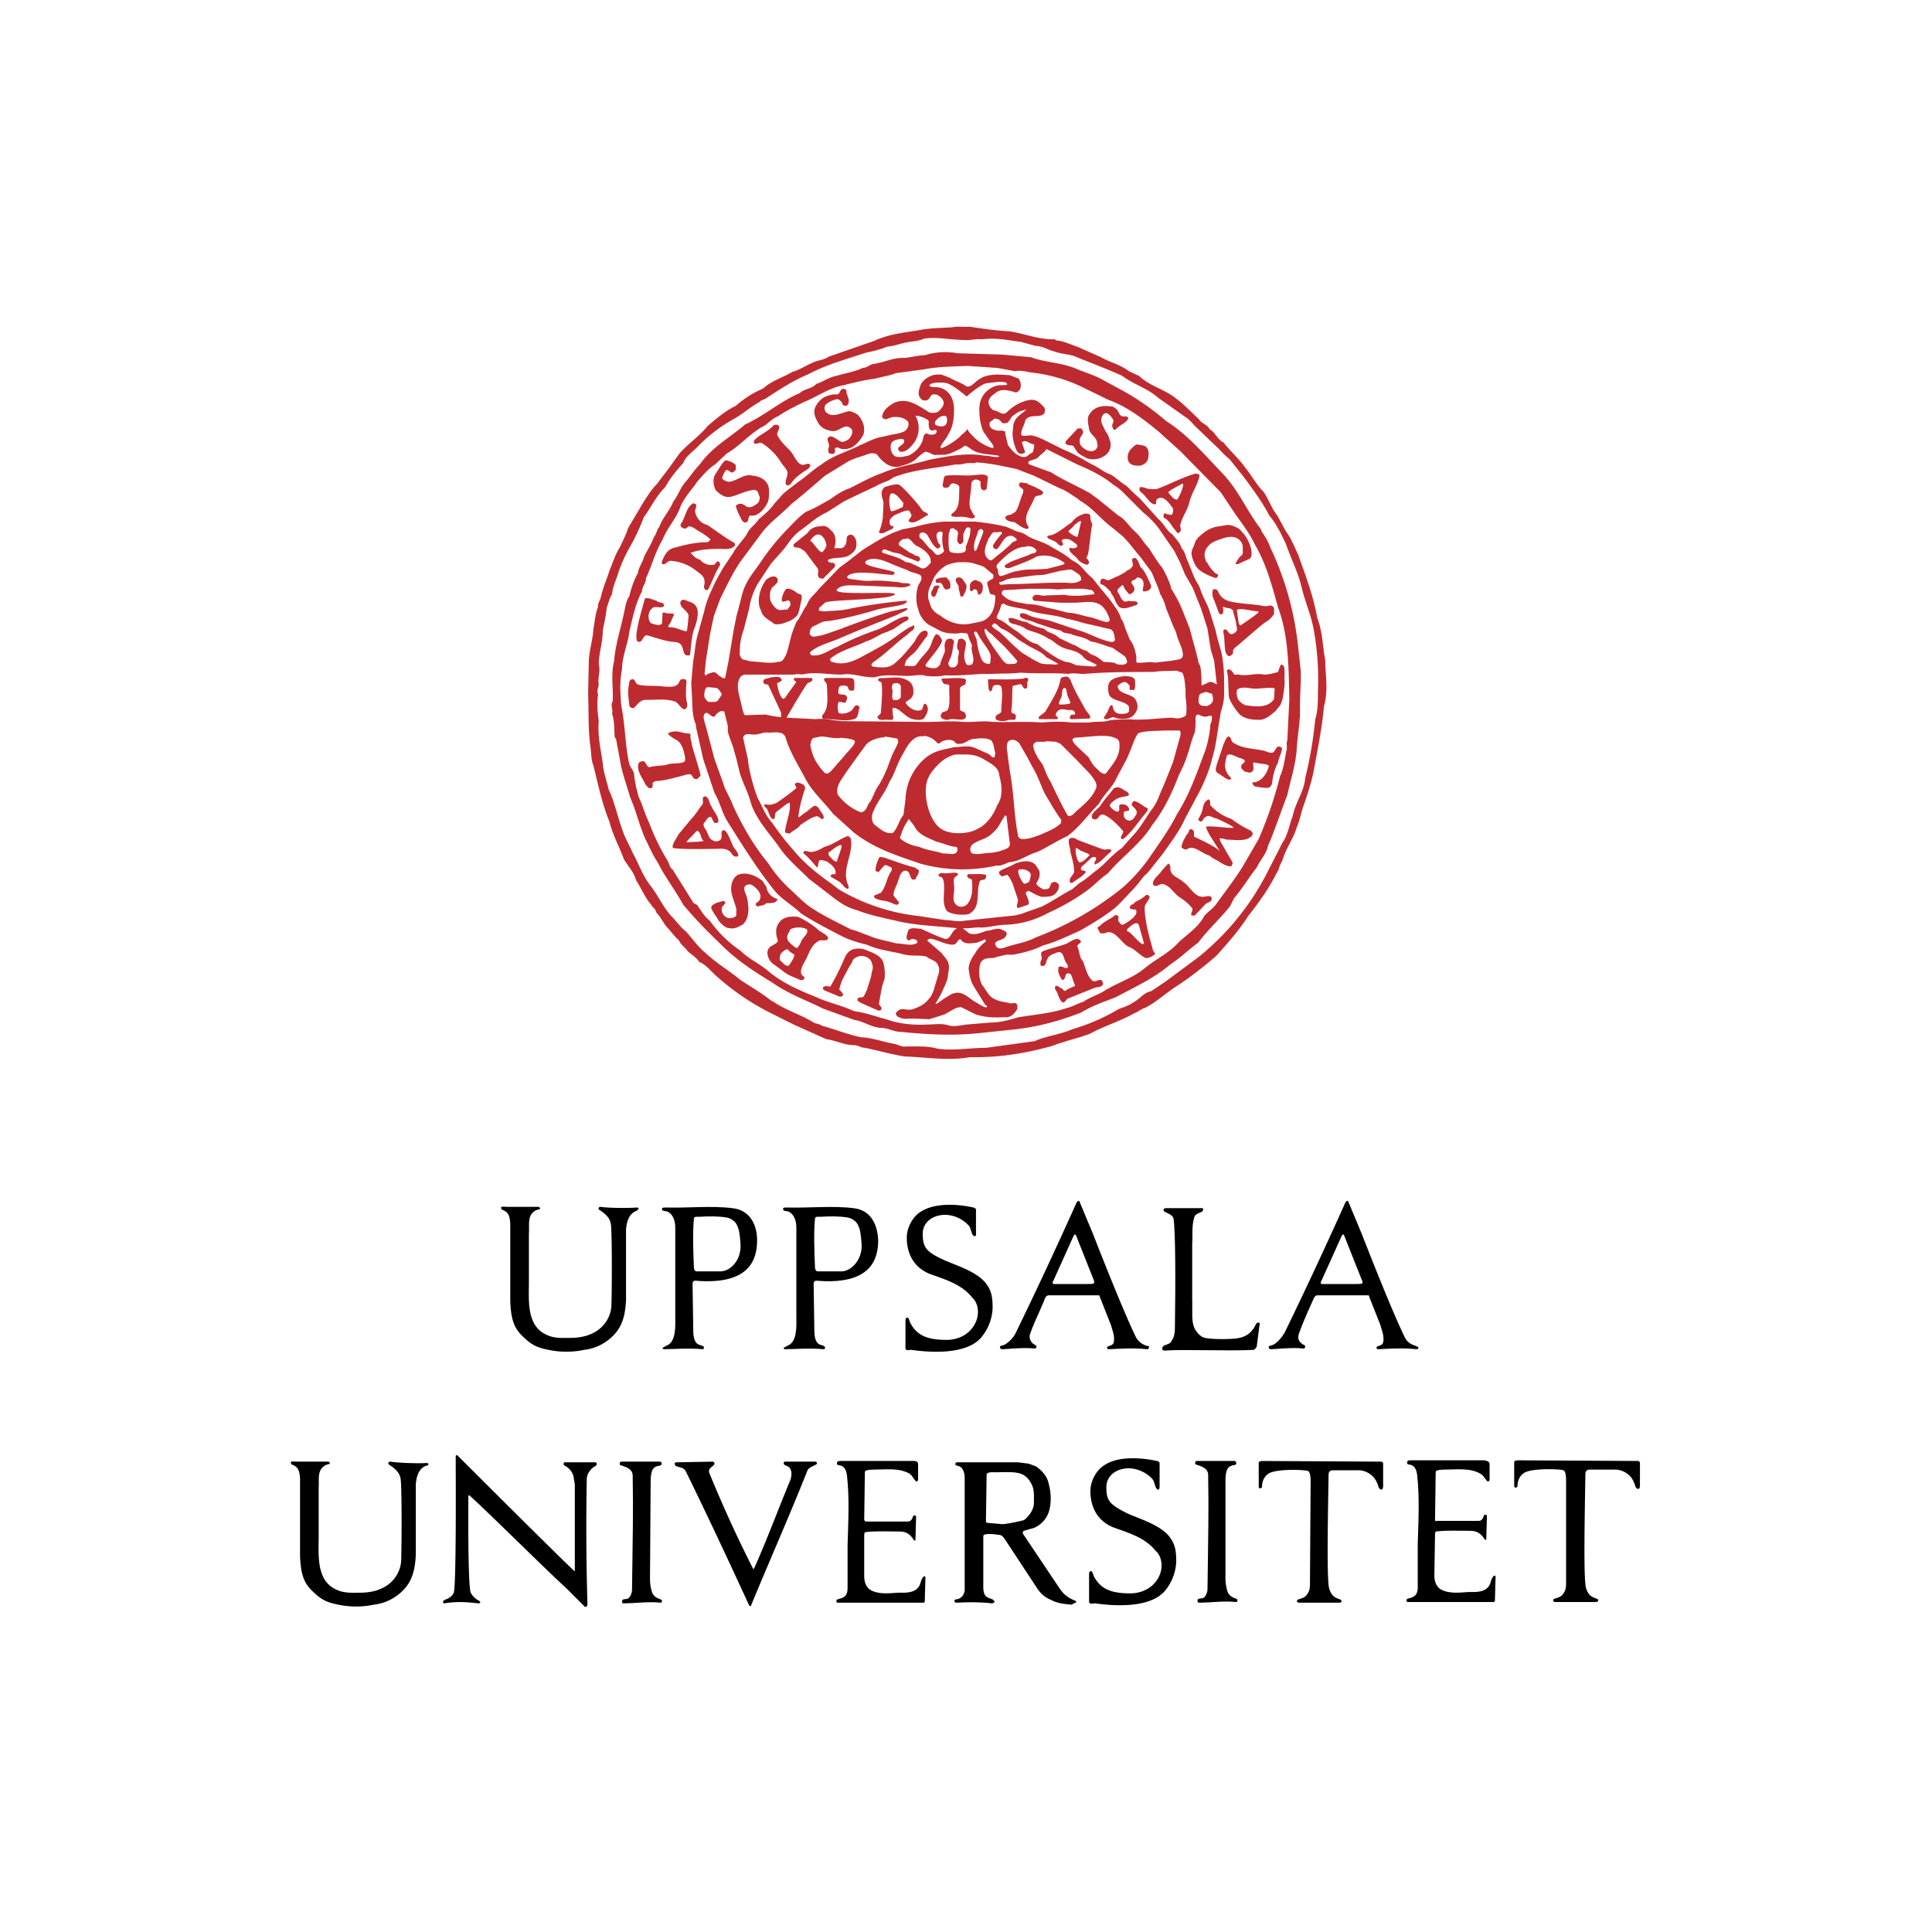 <svg xmlns="http://www.w3.org/2000/svg" xml:space="preserve" id="Layer_1" x="0" y="0" style="enable-background:new 0 0 290.4 290.4" version="1.1" viewBox="0 0 290.4 290.4"><style id="style662" type="text/css">.st0,.st1{fill-rule:evenodd;clip-rule:evenodd}.st1,.st2{fill:#bd2b30}</style><g id="g824"><g id="g820"><path id="path664" d="M161.6 240.6c-1-.4-1.7-.9-2.3-1.8l-5.5-8.2c-.1-.1-.1-.4.1-.5l1-.3c1.2-.2 2.3-1.3 2.7-2.4.5-1.4.4-3.1 0-4.5-.2-1-1-1.9-1.9-2.5l-1.1-.4-1.6-.2h-9.1c-.2 0-.3.1-.3.3 0 .2.3.2.6.3.5.2.8.9.8 1.7v16.6c.1 1.1-.7 1.7-1.3 1.7-.3 0-.4.5.1.5 1.7-.1 3.6-.1 5.3.1.1 0 .4-.1.4-.3l-.3-.3c-.9-.3-1.3-.4-1.4-1.6v-7.9c0-.5 1.6-.3 2.3-.2.6 0 .8.5 1.1.9l4.8 7.3c.5.7 1.1 1.2 1.8 1.5 1.1.6 2.1.7 3.3.8l.3-.2c.4-.1.5-.3.2-.4zm-10.9-11.5-2.3-.2c-.2 0-.2-.2-.2-.5l.1-6.7c0-.5.9-.4 1.4-.4 1.6 0 3.3-.2 4.3.5.6.4 1 1.1 1.2 1.6.3.8.2 1.9.2 2.7-.1.9-.7 1.8-1.5 2.4-.5.1-1.9.5-3.2.6z" class="st0" style="display:inline"/><path id="path666" d="M172.4 202.3c-.7-.2-1.2-.6-1.6-1.2-2-4-6.5-15.6-6.5-15.6l-2-4.8c-.1-.4-.4-.1-.5.1a699 699 0 0 1-9.1 19.5c-.5 1-1.2 1.5-1.5 1.7-.4.3-.9.2-.9.5 0 .1.1.3.3.3.7 0 3.2-.3 4.9-.1.2 0 .3-.2.3-.3 0-.2-.4-.3-.6-.5-.4-.4-.5-.9-.4-1.3.7-2 1.6-3.7 2.3-5.5.1-.2.3-.4.5-.4h7.5c.2 0 .2.1.2.2l1.7 4.3c.2.8.6 1.6.4 2.6-.2.6-1 .4-1 .8 0 .1.1.2.3.2 2-.1 3.8-.2 5.7 0 .2 0 .3-.1.3-.3.1-.1-.1-.2-.3-.2zm-8.9-9.3h-5.2l-.1-.2 3.2-7.1c.1-.1.2-.2.3-.1l2.7 6.8c.2.6 0 .6-.9.6z" class="st0" style="display:inline"/><path id="path668" d="M212.8 202.3c-.7-.2-1.3-.6-1.6-1.2-2-4-6.5-15.6-6.5-15.6l-2-4.8c-.1-.4-.4-.1-.5.1a699 699 0 0 1-9.1 19.5c-.6 1-1.2 1.5-1.5 1.7-.4.3-.9.2-.9.5 0 .1.1.3.3.3.7 0 3.2-.3 4.9-.1.2 0 .3-.2.3-.3 0-.2-.4-.3-.6-.5-.5-.4-.5-.9-.4-1.3.7-2 1.5-3.7 2.3-5.5.1-.2.3-.4.5-.4h7.6c.2 0 .2.1.2.2l1.7 4.3c.2.8.6 1.6.4 2.6-.2.6-1 .4-1 .8 0 .1.1.2.3.2 2-.1 3.8-.2 5.7 0 .2 0 .3-.1.3-.3l-.4-.2zm-9-9.3h-5.2l-.1-.2 3.2-7.1c.1-.1.2-.2.3-.1l2.7 6.8c.3.6 0 .6-.9.6z" class="st0" style="display:inline"/><path id="path670" d="M146.3 181.5c.5.1.4.4.4.8v2.9c0 .2.1.6-.2.6-.5 0-.5-1.2-.9-1.6a5 5 0 0 0-3.5-1.6c-2 0-3.4 1.2-3.4 2.8 0 2 .4 2.7 3 3.9 1.6.8 5.4 1.8 6.7 3.9.7 1 .8 2.1.8 3.4a7.3 7.3 0 0 1-1.6 4.3c-2.2 2.8-7.8 2.4-10.6 2-.4 0-.9.2-.9-.3v-4.1c0-.4.2-.5.4-.4.2.2.2.5.3.7 1 1.9 2.5 2.6 5.5 2.6 1.9 0 3.8-1 4.5-3 .4-1.2.2-2.6-.7-3.4-1.6-2-4.1-2.7-6.3-3.5-1.3-.5-3.5-1.9-3.5-5.5 0-1.5.9-3.1 2-3.8 2.2-1.5 5.8-1.2 8-.7z" style="display:inline"/><path id="path672" d="M180.7 181.6c.2 0 .2.3 0 .5-.5.3-1 .3-1.2.9-.4 1.3-.2 2.7-.3 4v8c.1 3.1-.4 4.5 1.4 5.9.7.5 4.2.4 5.1.3 1.9-.2 2.6-1.2 3-2 .1-.2.2-.4.4-.4.3 0 .3.2.2.5l-.4 3.1c-.1.2-.3.5-.5.5-4 .2-10.1-.1-13.3.1-.2 0-.4 0-.4-.3s.2-.4.4-.5c.5-.2.8-.2 1.1-.8.3-.5.4-1.1.4-1.8.1-6.6.1-14.3-.2-16.4-.1-.6-.9-.8-1.4-1.1-.2-.1-.1-.5.2-.5h5.5z" style="display:inline"/><path id="path674" d="M86.4 236.2v-13.1l-.2-1.2c-.2-.7-.6-1.2-1.3-1.6-.3-.1-.2-.5 0-.5h4.5c.2 0 .3.1.3.2 0 .4-.4.4-.7.7-.4.4-.7.8-.8 1.5a388 388 0 0 0 .1 18.9c0 .4-.3.5-.4.4l-2.7-2.7c-3.5-3.2-11.1-10.8-14.6-14-.1-.1-.2 0-.2.1 0 0-.1 12.3.3 14.3.1.5.8 1.2 1.3 1.4l.2.2c0 .1-.1.2-.3.2-1.7-.2-3.4-.3-5.1 0-.2 0-.2-.1-.2-.2 0-.5 1.1-.3 1.6-1.4.4-.9.3-18.5.3-18.5v-2c0-.2.2-.2.3-.1-.1-.1 16 16 17.6 17.4z" style="display:inline"/><path id="path676" d="m207.7 219.7.2.2v3.5c0 .7-.5.6-.7.1a4 4 0 0 0-.6-1.3 3.2 3.2 0 0 0-2.2-1.2h-4c-.5 0-.7.2-.7.7-.1 6.3-.3 15.8.1 17.1.4 1.3 1.1 1.4 1.6 1.6.3.1.4.5-.1.5h-6c-.5 0-.4-.5-.1-.5.6-.2 1-.3 1.3-.8.3-.4.4-.8.4-1.5l.1-15.4c0-1.2-.2-1.5-.4-1.6-.7-.2-4-.3-5.5.2-.9.3-1.4 1.2-1.4 2.1 0 .2-.1.3-.3.3-.1 0-.2 0-.2-.3v-3.5c0-.2.2-.3.6-.3z" style="display:inline"/><path id="path678" d="M138 220.1v2.4l-.2.2c-.3 0-.6-.9-1.1-1.2-1.6-.9-3.5-.6-5.5-.6 0 0-1.1 0-1.2.3l-.1 7.3.2.2h6.4c.5 0 .7-.6.7-.7.1-.3.5-.3.5 0l-.1 3.5c0 .1-.2.1-.3-.1-.5-.8-1.1-1.2-2.1-1.2-1.8 0-3.4-.1-5.2.1l-.1.3v6.3c0 .8.2 1.5.8 2 1.2.8 2.9.6 4.3.5 1.1 0 2.4.1 3.1-.9.4-.6.2-.9.7-1.5.1-.1.3-.1.3.1l-.1 3.6c0 .2-.2.2-.2.2h-12.9c-.2 0-.3-.4 0-.5.7-.2 1.5-.3 1.5-1.7v-6.5c.1-3.4.3-7-.1-10.5-.1-.6-.3-1.2-.9-1.4-.2-.1-.6 0-.6-.3s.1-.4.5-.4h11.1c.3 0 .6.1.6.5z" style="display:inline"/><path id="path680" d="M122.5 219.7c.3 0 .4.3.2.4-.4.3-1.2.4-1.4 1.1-2.7 6.8-5.6 13.3-8.4 20.1 0 .1-.2.2-.3 0 0 0-5.4-11.8-9.5-20.1-.3-.7-1.1-.6-1.6-.9l-.1-.3s0-.2.3-.2l5.4-.1c.1 0 .3.1.3.3-.1.5-1.2.6-.7 1.6a190 190 0 0 0 6.5 14.2c.1.2.3-.4.4-.6 1.8-4.1 3.4-8.4 5.1-12.5.2-.4.6-1.8-.3-2.3-.2-.1-.6-.2-.6-.4 0-.1 0-.3.2-.3h4.5z" style="display:inline"/><path id="path682" d="M99.2 219.7c.3 0 .4.5 0 .6-1 .1-1.4.6-1.4 2.4l-.1 14.7c0 1 .3 2.1.5 2.3.5.7 1.3.6 1.3.9 0 .1 0 .3-.2.3-1.9-.2-3.8.1-5.6.1-.2 0-.2-.2-.2-.3 0-.5.7-.2 1-.5.3-.3.5-.8.5-1.2.1-8.3.2-11.3.1-17.2 0-1.2-1.5-1.4-1.9-1.6-.1-.1-.1-.5.2-.5h5.8z" style="display:inline"/><path id="path684" d="M95.7 181.5c.2 0 .3.1.3.2l-.3.3c-1.2.4-1.5 1.7-1.6 2.8v10.6c-.1 1.9-.4 3.6-1.6 5a7.3 7.3 0 0 1-4.7 2.5 13 13 0 0 1-4.8.1c-2.3-.4-3.1-.8-4.6-2.3-1.3-1.3-1.6-2.8-1.7-5.1v-11.7c-.1-1.1-.2-1.7-1.3-2.1l-.1-.3c.1-.2.6-.1.9-.1H81l.2.2c0 .2-.4.2-.6.3-1.4.7-1 2.1-1.1 3.5v7.3c0 2.8-.4 6.7 2.8 8 1.1.5 2.4.4 3.4.4 4.6 0 6.1-2.9 6.2-4.8.1-3.2.1-11.7-.1-12.4-.2-1.1-1.2-1.7-1.8-2.1-.1-.2 0-.4.3-.4 1.1.2 4.5.2 5.4.1z" style="display:inline"/><path id="path686" d="M110.1 181.6c-3.2-.4-6.7 0-10-.1-.3 0-.6 0-.6.2 0 .4.5.3.8.4.5.2 1.2.9 1.2 2.4v13.4c0 1.3.2 3.9-1.4 4.4l-.5.3c0 .1 0 .2.2.2 1.3 0 3.7-.2 5.8 0 .2 0 .2-.1.2-.3 0-.2-.5-.3-.8-.4-.8-.4-.8-1.6-.8-2.5l-.1-6.6c0-.4.2-.5.4-.5 8.2.7 9.3-3.2 9.3-6.1 0-2.2-1-4.5-3.7-4.8zm-1.7 9.5h-3.7c-.3 0-.4-.4-.4-.6-.1-2.5-.2-5.2 0-7.3 0-.4.5-.3.7-.3 1.6-.1 2.9-.1 4.2.1.6.1 1.2.5 1.5 1 .5.9.5 1.9.6 2.9.2 2.4-1.4 4.1-2.9 4.2z" class="st0" style="display:inline"/><path id="path688" d="M128.3 181.6c-3.2-.4-6.7 0-10-.1-.3 0-.6 0-.6.2 0 .4.5.3.8.4.5.2 1.2.9 1.2 2.4v13.4c0 1.3.2 3.9-1.4 4.4l-.5.3c0 .1 0 .2.2.2 1.3 0 3.7-.2 5.8 0 .2 0 .2-.1.2-.3 0-.2-.5-.3-.8-.4-.8-.4-.8-1.6-.8-2.5l-.1-6.6c0-.4.2-.5.4-.5 8.2.7 9.3-3.2 9.3-6.1-.1-2.2-1-4.5-3.7-4.8zm-1.7 9.5h-3.7c-.3 0-.4-.4-.4-.6-.1-2.5-.2-5.2 0-7.3 0-.4.5-.3.7-.3 1.6-.1 2.9-.1 4.2.1.6.1 1.2.5 1.5 1 .5.9.5 1.9.6 2.9.2 2.4-1.5 4.1-2.9 4.2z" class="st0" style="display:inline"/><path id="path690" d="M64.1 219.9c.2 0 .3.1.3.2s-.1.2-.3.2c-1.2.4-1.5 1.7-1.6 2.8v10.6c-.1 1.9-.4 3.6-1.6 5a7.3 7.3 0 0 1-4.7 2.5 13 13 0 0 1-4.8.1c-2.3-.4-3.1-.8-4.6-2.3-1.3-1.3-1.6-2.8-1.7-5.1v-11.7c-.1-1.1-.2-1.7-1.3-2.1l-.1-.3c.1-.2.6-.1.9-.1h4.8l.2.2c0 .2-.4.2-.6.3-1.4.7-1 2.1-1.1 3.5v7.3c0 2.8-.4 6.7 2.8 8 1.1.5 2.4.4 3.4.4 4.6 0 6.1-2.9 6.2-4.8.1-3.2.1-11.7-.1-12.4-.2-1.1-1.2-1.7-1.8-2.1-.1-.2 0-.4.3-.4 1.1.2 4.6.3 5.4.2z" style="display:inline"/><path id="path692" d="M173.9 219.6c.5.1.4.4.4.8v2.9c0 .2 0 .6-.2.6-.5 0-.5-1.2-.9-1.6a5 5 0 0 0-3.5-1.6c-2 0-3.4 1.2-3.4 2.8 0 2 .4 2.6 3 3.9 1.6.8 5.4 1.8 6.7 3.9.7 1 .8 2.1.8 3.4a7.3 7.3 0 0 1-1.6 4.3c-2.2 2.8-7.8 2.4-10.6 2-.4 0-.9.2-.9-.3v-4.1c0-.4.2-.5.4-.4.2.2.2.5.3.7 1 1.9 2.5 2.6 5.5 2.6 1.9 0 3.8-1 4.5-3 .4-1.2.2-2.6-.7-3.4-1.6-2-4.1-2.7-6.3-3.5-1.3-.5-3.5-1.9-3.5-5.5 0-1.5.9-3.1 2-3.8 2.1-1.5 5.7-1.2 8-.7z" style="display:inline"/><path id="path694" d="M185.6 219.6c.2 0 .4.5 0 .6-1 .1-1.4.6-1.4 2.4v14.7c0 1 .3 2.1.5 2.3.5.7 1.3.6 1.3.9 0 .1 0 .3-.2.3-1.9-.2-3.8.1-5.6.1-.2 0-.2-.2-.2-.3 0-.5.7-.2 1-.5.3-.3.5-.8.5-1.2.1-8.3.2-11.3.1-17.2 0-1.2-1.5-1.4-1.9-1.6-.1-.1-.1-.5.2-.5h5.7z" style="display:inline"/><path id="path696" d="M223.9 220.1v2.4l-.2.2c-.3 0-.6-.9-1.2-1.2-1.6-.9-3.5-.6-5.5-.6 0 0-1.1 0-1.2.3l-.1 7.3c0 .1.1.2.2.1h6.4c.5 0 .7-.6.7-.7.1-.3.5-.3.5 0l-.1 3.5c0 .1-.2.1-.3-.1-.5-.8-1.1-1.2-2.1-1.2-1.8 0-3.4-.1-5.2.1l-.1.3-.1 6.3c0 .8.2 1.5.8 2 1.2.8 2.9.6 4.3.5 1.1 0 2.4.1 3.1-.9.4-.6.2-.9.7-1.5.1-.1.3-.1.3.1l-.1 3.6c0 .2-.2.2-.2.2h-12.9c-.2 0-.3-.4 0-.5.7-.2 1.5-.3 1.5-1.7v-6.5c.1-3.4.3-7-.1-10.5-.1-.6-.3-1.2-.9-1.4-.2-.1-.6 0-.6-.3s.1-.4.5-.4h11.1c.5.1.8.2.8.6z" style="display:inline"/><path id="path698" d="m246.3 219.6.2.2v3.5c0 .7-.5.6-.7.1a4 4 0 0 0-.6-1.3 3.2 3.2 0 0 0-2.2-1.2h-4c-.5 0-.7.2-.7.7-.1 6.3-.3 15.8.1 17.1.4 1.3 1.1 1.4 1.6 1.6.3.1.4.5-.2.5h-6c-.5 0-.4-.5-.1-.5.6-.2 1-.3 1.3-.8.3-.4.4-.8.4-1.5v-15.4c0-1.2-.2-1.5-.4-1.6-.7-.2-4-.3-5.5.2-.9.3-1.4 1.2-1.4 2.1 0 .2-.1.3-.3.3-.1 0-.2-.1-.2-.3v-3.5c0-.2.2-.3.6-.3z" style="display:inline"/><path id="path700" d="M122.7 139.5c-.9-.7-1.8-1.3-2.8-1.7-1.1-.1-2.2 0-2.8.9-.6.7-.5 1.8-.2 2.6.2.5-1.1.8-1.3 1.2-.6.7 0 1.9.5 2.3l1.5 1.1c.8.7 1.8 1 2.7 1.4.1 0 .4.1.5-.1.3-.4 0-.3-.3-.7-.4-.7.4-1.8.7-2.4.5-1.1.8-2.1 1.9-2.7.5-.2 1.2.2 1.4-.4-.3-.7-1.2-.8-1.8-1.5zm-4.1 5.6c-.5.3-1-.5-1.4-.8 0-.3 0-.7.2-1 .2-.2.7-.7 1-.6.2.3.7.6 1 .8 0 .5-.6 1.3-.8 1.6zm1.8-3.5c-.1.2-.4.8-.6.9-.4-.1-.8-.5-1.2-.9-.7-.8.1-1.5.2-1.9.6-.4 1.9-.4 2.5 0 .3.7-.8 1.3-.9 1.9z" class="st1" style="display:inline"/><path id="path702" d="M139 105.8c-.5.2 0 1-.9 1-.7.1-1.6-.5-2-1.2.3-.4 1.2-.5 1.2-1.6 0-1-.3-1.6-1.5-2-.8-.3-1.8-.1-2.7-.1-.3.1-.9-.1-1.1.2-.1.3.3.3.5.5.2 1.2 0 3.3-.1 4.5 0 .4-.8.5-.4.9.3.4 1.1.1 1.5.2h.6c.4-.3 0-.7.1-1 0-.3-.4-1.3.9-.5.7.5 1.3 1.2 2.1 1.4.5.1 1.5.3 1.8-.3.3-.5.6-1 .4-1.6-.1-.2-.2-.5-.4-.4zm-3.6-1c-.2.4-.7.5-1.1.4-.4-.2 0-1.3-.2-1.6-.1-.2 0-.6.1-.8.4-.2 1-.2 1.2.3v1.7z" class="st1" style="display:inline"/><path id="path704" d="M135.2 72.9c-.3-.3-1.9.2-2.2.3-.8.6-.4 1.6-.2 2.3l-.1 2.3a8 8 0 0 1-.6 2.2c.4.4.9 0 1.4-.2.3-.2.7-.2.8-.6 0-.2-.3-.1-.4-.2a.8.8 0 0 1-.2-.5c0-.5.4-.8.8-1.1.4-.1 1.8-.9 2.2-.6l.3.6c.1.4-.9.9-.1 1.1.8.2 1.9-.8 2.6-1.1v-.1c-.7-.6-.5-.1-1.1-.9.2.1-2.4-3-3.2-3.5zm.5 3.3c-.2.1-1.6.8-1.8.6-.2-.6-.4-2 0-2.6.7-.3 1.5 1 1.9 1.4l-.1.6z" class="st1" style="display:inline"/><path id="path706" d="M128.1 80.4c-.3-.1-.6 0-.8.3l-.1.9c-.1.3-.3.7-.7.8h-1.1c.3-.8.3-2-.4-2.6-.5-.5-.9-.9-1.6-.7-.8 0-1.6.3-2 1l-2.1 1.7c-.1.2 0 .4.2.5.6-.1 1.1.3 1.5.6l1.8 2.4c.5.5-.2 1.1.4 1.6l.5.1 1.8-1.8c.1-.3-.1-.7-.5-.6-.2 0-.5-.1-.6-.4.8-.5 2-.2 3-.6.6-.3 1.2-.8 1.3-1.4.1-.7 0-1.4-.6-1.8zm-4.5 2.6c-.6 0-1.3-1.5-1.8-1.7 0-.2.5-.7.7-.8.9-.6 1.6.6 1.7 1.3.1.4-.4 1-.6 1.2z" class="st1" style="display:inline"/><path id="path708" d="M138.4 57.8c-.2.6-.6 1.5 0 2.1.2.3.5.3.8.3.5-.1.6-.6.8-.8.2-.2.5-.1.7-.1.4.1.9.5 1.1 1 .2.6-.3 1.1-.7 1.5-.3.3-.9.3-1.4.2-1.5-.9-3.2-2.3-5.2-1.5-.8.4-1.9 1.2-1.9 2.2.4.7 1.1 0 1.6 0 .9-.1 1.8.1 2.3.7.2.5-.1 1.1-.5 1.4-.6.3-1.2.4-1.8.5l-1.8.4c-1.1.2-2.1.8-3.1 1.2-1.9 1-4 1.5-5.8 2.9-1.3.8-2.4 1.9-3.6 2.7-1 .8-2.2 1.6-2.6 2.2l-.9 1c-.7 1-1.5 1.6-2.4 2.4-.4.7-1.3 1.2-1.7 2.1-.5.9-1.5 1.8-2.1 2.9l-1.6 2.4c-.3.6-1 1.7-1.5 2.9-.5 1-.9 2.1-1.2 3.2v.1l-1 3.6c-.5 1.8-.4 2.7-.7 4l-.3 3.4.1 1.7c.1 1.6 0 3.2.6 4.5v.3l1.1 4.9 1.7 5.1c.8 1.3 1.1 2.9 1.9 4.2 2.2 3.5 4.3 6.9 6.9 10.2 1.2 1.6 2.9 2.4 4.2 3.7 2 1.3 4 2.3 6.1 3.4 1.2.6 2.5 1 3.8 1.3 1.7.8 3.8 1 5.3 1.4 1.4.4 2.6.1 3.7.4.5.5 1.4.5 1.7 1.3.2.4.2.8.1 1.2l-.6 2c-.2.8-.5 1.5-1.1 2.1-.6.7-1.4 1-2.2 1.3-1.2.3-1.6-.5-2.5.5-.1.2 0 .4.2.6 1 .5 1.3.3 2.4.3l2.4.1 2.2-.7c.7-.3 1.8-1.2 2.6-1.1l2.2 1.1c2.2.6 3.1.4 4.7.4.7-.1 1.1-.6 1.5-1.2 0-.3.1-.6-.1-.8-.3-.3-.6 0-1-.1-1.2-.3-2.5-.3-3.3-1.5l-.9-1.3c-.4-.7-.6-2.1-.2-3.3.4-.7 1.2-.7 1.9-.7a18 18 0 0 1 2-.5h1c1.6-.3 3.1-.7 4.5-1.4 1.9-.5 3.7-1.4 5.5-2.2 1.6-.9 3.1-1.8 4.6-2.9 1.3-.9 2.3-2.2 3.3-3.2s1.5-2 2.3-2.6l2.3-2.9c1.2-1.7 2.5-3.4 3.3-5.2l1.7-3.2c1-1.8 1.9-3.8 2.4-5.9.6-2 .7-3.4.9-4.5l.4-2.5c.3-.9.5-1.8.5-2.7v-.9c0-1.3 0-2.7-.2-4-.1-1.3-.6-2.6-.9-3.8l-.2-.9-1-3.2c-.4-1-1-2-1.3-3l-.2-.5c-.7-1-1-2.1-1.5-3.2l-.1-.3c-.4-.7-.4-1.5-1-2.1-.2-.8-.8-1.3-1.3-2l-.5-.4c-.6-.6-1-1.4-1.7-2l-2.7-3a40 40 0 0 1-2.1-2c-.8-.4-1.5-1.2-2.4-1.7-1-.3-1.8-1.1-2.8-1.5-1.4-.8-2.7-1.6-4.2-2.2l-1.4-.7c-1.1-.5-2-1.1-3.2-1.4-.6-.2-1.2.2-1.8-.1v-.2c0-.7.5-1.3.6-2 .6-1 1.9-.4 2.7-.9.3-.2.3-.7.2-1-.6-.7-1.2-1.3-2.1-1.2-1.4.2-2.6.9-3.6 1.9-.6.5-1.2-.2-1.8-.3-.5-.1-.9-.7-.9-1.3 0-.6.6-1 1-1.3.9-.8 2.1-.4 3.1-.1.4-.1.7-.5.7-.8.1-.4 0-.9-.3-1.3l-1.3-.5c-1.6-.1-3.3-.3-4.6.6-.6.3-1.1 1.2-1.9 1.1-.8-.6-1.7-.8-2.5-1.3l-1.3-.5h-.7c-.6 0-1.9.5-2.4 1.5zm11.6-.4c.6 0 1.2 0 1.3.2.3.3-.2.3-1 .3s-3.1.9-3.1 3.6c0 1.8.4 3 .7 3.5l.7 1c.4.5 1.2 1.5.4 1.3a6.7 6.7 0 0 1-3-2c-.4-.4-.6-.7-.6-.9 0 .2-.3.5-.9 1-.6.7-2 1.6-2.8 1.9-.8.3.1-.9.5-1.4l.5-.9c.3-.5.7-1.5.7-3.4 0-2.8-1.9-3.4-2.6-3.4-.8 0-1.3-.1-1-.4.3-.3 1.6-.4 2.5-.2.9.2 3 2 3 2s2-1.8 3-2l1.7-.2zm4.3 4.1-.4.4c-.5.4-1.5 1-1.6 2.1l-.1 1.1c0 1 .3 2 .7 2.8.2.2.5.4.8.3l.4-.2-.5-1.5.3-.2c.6 0 .9.4 1.5.5.1.1 0 .6-.1 1 0 .3-.6.4-.7.6a1 1 0 0 1-.7.3c-1.1-.1-1.8-1-2.4-1.8l-.4-1.7v-.3c-.4-.3-.9-.1-1.3-.2s-.8-.2-1-.6c-.1-.3-.1-.7.2-.8l.3-.2c0-.2.4-.2.6-.1.5 0 .6.8 1.2.6.6.1.8-1 1.3-1.2 1-.8 1.3-.6 1.9-.9zm-16.5 1c.5 0 1.7.5 1.8.8 0 .5-.1 1.2.4 1.4.3.1.7-.3.8.1 0 .2-.1.4-.4.5-.3.1-.6 0-.8 0-.2-.1-.3-.2-.5-.1a1 1 0 0 0-.3.4c-.1 1.2-1.1 2.4-2.3 2.9-.6.1-1.5.4-2.1 0-.4-.4-.6-1-.5-1.6.1-.7.8-.8 1.3-.9.2 0 .6-.1.7.2.2.8-1.6.9-.6 1.7.8.1 1.4-.5 1.9-1.1a3.8 3.8 0 0 0 .4-4.3h.2zm4 0h.3l.2.2c.1.3.1.9-.2 1.2-.3.3-1 .2-1.4 0-.2-.1-.2-.4-.1-.6.3-.4.8-.8 1.3-.8zM145 67c.4 0 1 .6 1.3.7.9.6 2.8.6 3.8.8l.1.1c-.3.3-1.9-.2-2.2-.1-2.8-.5-5.6.1-8.3.6-2.3.7-4.8 1-7.1 2-1.7.6-3.3 1.5-4.9 2.3-1 .3-2 1-3 1.7-1.1.6-2.2 1.3-3.5 1.8-1.2.8-2.2 2-3.2 3a34.9 34.9 0 0 0-3.8 4.8l-.8 1.1c-.6.8-1.1 1.6-1.5 2.5-.4 1-.6 2.1-.9 3.2l-.3 1.1-.4 2-.5 3-.3 1.8-.5 2.5c-.3.2-.6-.2-.9-.3-.3-.3-.6-.7-1.1-.5-.3.1-.6.1-.8.4-.1 0-.2 0-.3-.2l.2-2 .6-3.8.2-1 .4-1.9.4-1.1.6-1.6.8-1.6c.6-1.2 1.2-2.4 2.2-3.9l3.2-4.3c1.2-1.6 3.1-2.9 4.5-4.4.4-.2 5-4.2 5-4.2l3.6-2.2c1-.5 2-.7 3-1.1.4-.1.9-.1 1.2.1.8 1.1 2 2.2 3.5 1.8.9-.3 1.8-.5 2.5-1.2.2-.2 1-.9 1.3-1 .4 0 1 .4 1.4.5 1.2-.1 1.6.1 2.7-.4.6-.3 1.2-.5 1.8-1zm12.3.5 4.6 2.3c1.9.8 3.8 1.7 5.5 3.1.9.5 1.6 1.3 2.3 2l2.1 2.1c1 .8 2 1.8 2.7 2.9l2 2.9.9 1.8.7 1.7 1.2 2.1 1.2 3 1 3.1.5 3.2.5 1.6.4 3.6s-.6-.4-.9-.4c-.4 0-1.3.6-1.4.5 0-.9 0-1.9-.2-2.9-.1-.2-.3-.5-.3-.8l-.3-1.2-1-3.7-1.2-3c-.5-1.2-1-2-1.6-3v-.2c-.4-1.2-1-2.4-1.4-3-.4-.4-1.4-2-1.9-2.8-.8-.8-1.2-1.7-2.1-2.5-1-.9-1.5-1.9-2.5-2.4l-3.2-2.6c-.5-.3-1-.8-1.5-1-1.8-1-3.7-1.8-5.4-2.9l-3.3-1.2c-.1-.1-.2-.3-.1-.4.4-.3 1-.3 1.4-.6.4-.5 1-.8 1.3-1.3zm-10.7 2c2.2.1 4.3.6 6.2 1l2.6 1 3.9 1.9c.9.3 1.8 1 2.6 1.5l.5.4c1.8 1 3.1 2.8 4.9 4.1l1.2 1c.9.7 2 2.3 2.9 3.3l1.7 2.3 1 2.4.3.9c.4.7.7 1.4.9 2.2l1 2.5.5 1.1c.2 1.2 1 2.2 1 3.4-.1.7-.7.6-1.6.8l-2.6.3c-.9-.2-1.8.1-2.7 0l-.1-.1v-.8c-.1-.6-.3-1.7-1-2.6l-.6-1.5c-.2-.5-.3-1.1-.7-1.6-.1-.5-.4-1-.7-1.5l-1-1.4-1.4-1.7-1.2-1.5c-.8-.6-1.4-1.5-2-2-.4-.4-1-.6-1.2-.8-1.1-.9-2.3-1.5-3.5-2.2-1.1-.6-2.3-.8-3.3-1.5-.4-.3-.9-.4-1.3-.5l-1.6-.7c-1.5-.4-3.1-.6-4.7-.8h-4.6c-1.6.1-3.1.4-4.5.8l-1.5.3c-.4 0-.9.3-1.3.4-1.8.7-3.5 1.8-5.1 2.8l-2.3 1.8-1.1.8-3 3.1-.6.7c-.5.5-1.1 1.1-1.3 1.8l-.4.6c-.4.7-.7 1.4-1.2 2l-.4 1c-.6 1.5-.8 3.4-1.3 4.2-.5 1-.9.7-1.1.8-.9.2-1.9.1-2.8 0l-1.3-.1-1.2-.3c-.3-.3-.5-.7-.4-1.1 0-1.3.2-2.3.6-3.4l.8-3.1a11 11 0 0 1 1-3.2l.2-.4 2.1-3.2 1.7-1.9c.8-.9 1.3-2 2.6-3 1.3-.9 2.5-2.1 4.1-2.8l2.5-1.6 1-.5 4-1.9c.8-.5 1.7-.6 2.4-1.2 2.9-1.2 6.3-1.4 9.5-2 .8.1 1.3-.2 2-.2h1zm-1 9.7.3.3-.1.7c0 .4-.3 1-.5 1.7-.3.3.1.9-.4 1.1-.6.2-1.3.2-2 0l-.2-.2c-.2-.9-.1-2-.1-2.5l.2-.7c.1-.2.4-.2.5-.2l.6.4.1.3c0 .5-.4 1.4.3 1.7.2 0 .4-.2.5-.4v-1.1l.2-.5.3-.5a.6.6 0 0 1 .3 0zm1.8.3c.2 0 .4.2.4.4v.1l-1 2.6c-.1.1-.1.2-.3.2-.4-1.1.5-2.4.5-3l.4-.3zm-6.2.4h.2c.1 0 .2 0 .3.2a6 6 0 0 0 .2 2.7c-.1.3-.5.5-.8.6-.6.1-.8-.7-1.3-.9-.6-.6-1-1.3-1.6-1.7v-.5c.2-.3.5-.3.8-.2l.3.2c.5.7.8 1.6 1.5 2.1.2.1.4 0 .5-.2.2-.3-.2-.4-.3-.7-.1-.4-.4-1-.1-1.4l.3-.2zm9 0 .4.1v.2a11 11 0 0 0-1.3 1.7c-.1.3 0 .4.2.6.1 0 .3.1.4 0 .7-.7 1.1-2.3 2.4-1.9l.5.4c.1.4-.3.3-.6.5-.9 1-2.1 1.8-3.1 2.7-.3.1-.5-.1-.7-.3-.8-.9-.1-2.1.2-3 .4-.4.4-1 1.1-.9h.5zm-13.9 1c.7.1 1 1 1.6 1.2 1 .5 2 1.3 2 2.3v.2c-.4.4-.8 1-1.4.8l-1.7-.8c-.3-.1-.5 0-.8-.2-1-.7-2.2-.9-3.3-1.3-.2-.1-.1-.2-.1-.3.3-.5.7 0 1.1 0 .5.3 1.1.3 1.7.5.8.5 1.7.7 2.5 1.1.2 0 .3-.1.4-.3 0-.2-.1-.4-.3-.5-.5 0-.7-.4-1.2-.5l-1.6-1.1c-.1-.1-.2-.4 0-.5.2-.3.5-.5.8-.5h.3zm18 1.2c.4 0 .8 0 1.2.3l.3.3c0 .6-.8.4-1.1.7l-2.7 1-.9.5-.1.3c.2.2.4.2.7.2l1.6-.6c.7-.3 1.6-.6 2.4-1.1 1.5-.5 3.1 0 4.3.9 0 0 .1.2-.3.3l-2.3.6-1.9.1c-.8 0-1.6 0-2.4.2-1 .1-1.8.6-2.7.8-.6-.2-.2-.9-.6-1.3V85l.2-.3c1.2-1.2 2.6-2.6 4.3-2.5zM131.4 84c.8 0 1.8.4 2.7.8l1.5.6.8.3c.6.4 1.4.4 2 .8.4.7-.4 1.2-.5 1.9l-.1.5c-.1.9-.1 1.8.2 2.6.2.9.7 1.8 1.6 2.4l1.5.8c.5.3 1 .4 1.6.5.6 0 1.2.1 1.8-.1.3.2.8-.1 1 .3.1.6.4 1.1.6 1.6-.2.9.3 1.6.2 2.4l-.1.3c-.1.3-.4.2-.6.3-.3 0-.5-.3-.6-.9-.2-.6.1-1.5.2-2.3 0-.3-.2-.7-.6-.8-.3 0-.5 0-.6.3-.1.5-.3 1.1.1 1.5.1.4-.1.8-.1 1.1v.5c0 .4-.2.7-.5.9-.3 0-.7.1-.8-.2-.2-.2-.2-.4-.1-.6l.3-.7c.3-.7.3-1.5.5-2.3 0-.2-.2-.4-.4-.5-.3 0-.7 0-.8.3-.4.5-.1 1.2-.2 1.7l-.6 1.5c0 .4-.3.7-.7.9-.5.1-1 0-1.5-.2a.3.3 0 0 1 0-.4l.6-.8c.4-.5 1.2-1.4 1.7-2.4.3-.5-.2-.7-.3-1.1l-.5-.2c-.4.5-.6 1.1-.8 1.7-.4.9-1.2 1.6-1.6 2.1l-.5.7c-.4.6-1.2.2-1.7.3-.2 0-.1-.3.1-.8.3-.5 1.1-1 1.6-1.6l1.3-1.8c.3-.2.6-1 0-1.1-.7-.1-1.3 1-1.6 1.6-.8 1-1.8 2.3-2.9 3.2-1 1-2.4.7-3.4.6-.2-.1-.3-.3-.1-.5l.2-.2c1.8-1.2 3.4-2.9 5.2-4.2.3-.4.8-.5.9-.9.1-.3 0-.4-.1-.4l-.8.4-1.2.8c-2 1.6-4.3 2.7-6.1 3.7-2 1-3.1.9-4.1.6-.2 0-.4-.3-.3-.5 1.6-1.3 3.6-1.7 5.4-2.6 1.1-.3 2-1.1 3.1-1.4l.9-.4c.7-.4 1.4-1 2.1-1.3.4-.2.4-.8-.4-.6-1 .2-2.5 1.3-3.9 1.9a41 41 0 0 0-6.1 2.6c-1.3.5-2.4 1.5-3.9 1.3-.2-.1-.3-.3-.2-.5 1.3-1.1 3-1.4 4.5-2.1l3.1-1.3 5.5-2.2c.2-.2 1.5-.6 1.5-.9 0-.2-.7 0-1.1.1l-.9.2c-1.2.2-7 2.3-8.2 2.8-1.3.4-2.5 1-4 1.1-.2-.1-.5-.2-.5-.5l.1-.6.3-.4c.6-.2 1.1-.6 1.8-.8 1.9-.1 6.1-1.2 7.7-1.7 1.5-.5 4.9-.6 4.7-1.4h-.3a81.2 81.2 0 0 0-8.8 1.3c-1 .2-2.2.2-3.3.3l-.8-.1v-.4l.9-.8c.4-.5 10.3-.4 10.5-1.3.3-.5-9.5.3-8.7-.7.8-.8 2.1-.6 3.2-.6l4.9.2c.9 0 1.5.2 2.4 0 .2-.2.5 0 .5-.3 0-.4-1.1-.1-1.7-.4-1.4-.1-2.7-.3-4.1-.2-1.2.1-2.3-.2-3.4-.3-.1-.1-.4-.2-.2-.4 1-1.1 5.9-.1 6.9-.2l.2-.3c0-.3-3-.7-4.1-1.2-.3-.1-.4-.3-.3-.5.3-.3.8-.4 1.3-.4zm13 .5c.7 0 1.4 0 2 .2l1 .3.5.2 1.3 1.1c.2.1.1.4.1.6-.3.3-1 .4-.9.9l.2.7c.1.3.1.6.3.8.2.1.7 0 .7.4 0 .7-.1 1.3-.3 1.9a3 3 0 0 1-1 1.4c-.6.5-1.4.5-2.2.7-1.8.4-3.4-.1-4.8-1.2a3 3 0 0 1-1.2-1c-.3-.5-.4-1.1-.6-1.6 0-.5 0-1 .2-1.5l.7-1.6c.5-.8 1-1.3 1.8-1.8l.2-.1c.6-.2 1.3-.4 2-.4zm16.4 1.1c.2 0 .5.1.7.3.5.3 1.1.6 1 1.3-.5.4-1.3.5-2 .4-3-.1-5.8.2-8.8.2l-1.3.1c-.2-.1-.2-.3-.2-.4.6 0 1-.5 1.6-.5.4-.2.9-.1 1.4-.2l2.2-.3 1.5-.1 2.5-.6 1.4-.2zm-16.6 1.2h-.2c-.2 0-.2.1-.3.2-.2.4.3.8.4 1.2v.3l.3 1.2.4-.1c.1-.4.4-.7.4-1 .1-.3.1-.6 0-.8-.3-.3-.5-1-1-1zm-1.9 0c-.6 0-1.2 0-1.6.3-.1.1-.1.3 0 .4.1.2.4.1.6.1.4.1.4.6.7.9l.1.1c.2 0 .5 0 .7-.2.1-.3.1-1-.3-1.3zm4.4.4h-.2c-.3.1-.6.3-.7.7v.6s-.1.1 0 .2c.4.5.4-.3.8-.1.5.1.2.7.6.8.3-.2.5-.4.5-.9.1-.4 0-.7-.3-1l-.7-.3zm-5.8.8-.5.1-.2.5c-.2.3-.4.7 0 1.1.5.1.5-.5.7-.8l.1-.4.2-.3c0-.2-.2-.2-.3-.2zm21.5.5h.5l1.2.2c.1.1.4.3.4.6-1.4.2-3.1.4-4.5.1l-2.8.1c-.7.2-1.6-.5-2 .3 0 .2 0 .4.3.5l3.9.3h2c1.6 0 3.5-.6 4.6.9l.3.4c.1.3.4.7.5 1.3-.1.2-.2.3-.4.3-.8-.1-1.6-.5-2.4-.7-1.2-.2-2.3-.7-3.5-.7l-1.9-.5-1.4-.3c-.9-.3-1.8-.5-2.8-.5-1.3-.3-2.9-.3-3.8-1.5-.1-.3.1-.6.4-.6l3.6-.2h3.1l1.3.1 1.4-.1h2zm-11 2.5c.9.3 1.9.4 2.8.6l.9.3c1.7.5 3.5.5 5.2 1.1 1.3.2 2.5.7 3.7.9l3 .7c.5.4.5 1 .6 1.6-.1.2-.3.3-.5.3-1.8-.3-3.3-1.3-5.1-1.8l-4.2-1.4c-1.2-.3-2.5-.4-3.5-1-.1 0-1-.4-1 .2 0 .6 1.6.7 2.3 1.1l2.7.9 1.2.3c.4.5 1.2.3 1.7.6.9.3 1.9.4 2.7 1 1.2.2 2.3.7 3.4 1 .6.5 1.4.9 1.9 1.4l.2.5v.3c-.3.4-.8.3-1.2.3-.3 0-.5-.2-.8-.3l-1.2-.1h-.3c-.5-.4-1-.8-1.5-1-.4-.1-.8-.4-1.1-.7-.8-.1-1.3-.7-2-.9l-2.1-1c-.6-.6-1.4-.8-1.8-1l-.5-.4c-.9-.2-1.8-.5-2.6-1-.8-.1-1.4-.4-2.1-.6h-.4c-.1 0-.2 0-.2.2.1.8.9.6 1.4.9.4 0 1 .4 1.3.6l.5.2c1 .3 1.9.6 2.8 1.2.6.2 1.1.8 1.7 1.1 1.1.7 2.5.5 3.5 1.6.3.4.7.6 1 .7l1 .5c.1.2-.2.2-.3.3l-2.7-.2c-.5-.2-1-.5-1.6-.5l-1-.4a25 25 0 0 1-3.3-2.3c-1.3-.2-2.1-1.3-3.2-2-1-.6-1.7-1.4-2.6-1.7-.2-.1-.4-.3-.2-.6l.4-.9.2-.7.3-.2.6.3zm-2 2.7c.5 0 .7.6 1.2.8l.2.1c1.2.5 2 1.5 3.2 2.1 1.1.8 2.4 1.1 3.3 2.1l1.1.6.7.4-.5.1c-.7-.1-1.5 0-2.2-.2l-1-.5-1.8-1.1c-1.4-1.1-2.6-2.5-3.5-3.2-.9-.6-1-.7-1-.9l.3-.3zm-.5 1.5 2.2 2.1 1.7 1.9s.2.2 0 .4c-.1.2-.5.2-.9.2-.3 0-.6.2-1.3-.7-.7-1-2.6-3.5-2.6-4.3 0-.8.5.3.9.4zm-2.3-.3c.2 0 .3.3.4.4.6 1.3 2 2.6 1.9 3.5 0 1-.1 1-.4 1-.3-.1-.7-.1-1-.8-.3-.7-.6-1.8-.7-2.9-.1-.3-.4-.7-.4-1.1h.2zm30.2 5.9.9.3c.4.7.4 1.7.5 2.6v1.1c.1.6.2 1.5.1 2.6-.1.3-.5.4-.8.5-.6.2-1.3-.1-1.9 0-2 .1-4 .4-6 .2-.9.1-2 0-2.9.2-.9.3-2 .1-3 .3H161c-1.4-.2-3.1-.1-4.5 0-2.4-.2-4.9 0-7.4-.1-1.4-.2-2.9.1-4.4 0-2.2-.2-4.5.1-6.7 0l-11-.1c-1.6 0-2.9-.5-4.5-.3-2.5-.2-5.1-.1-7.4-.7l-3 .1c-.3 0-.3-.3-.4-.5l-.6-2.5c-.2-.8-.3-1.6 0-2.4.1-.3.4-.6.8-.7h7.5c.5-.2 1.1.1 1.6-.1 1.8-.3 3.6.1 5.5.1 1.7-.3 3.2.5 5 .4 1.5-.5 3.4-.2 5-.2.9 0 1.9-.3 2.7 0 1 .1 2 .1 2.9-.1 1.8.1 3.7-.1 5.5-.2h1.5c1.5-.1 2.8 0 4.3-.2 2.4.2 4.9 0 7.2.2.7-.2 1.5 0 2.3 0 3.4-.3 7.1-.3 10.5-.3 1.1-.2 2.3-.1 3.4-.2zm-70.2 2.5 1.1.1c.3.1.7.7.8 1l-.6.9c-.3.3-.9.2-1.3.2-.3 0-.4-.3-.6-.5-.1-.1-.2-.5-.1-.9 0-.3.2-.8.4-.8h.3zm74.7.7.9.3.1.5c.1.3 0 .7-.2.9-.3.3-.7.5-1.1.4-.4 0-.6-.1-.8-.4-.1-.2 0-1.1.1-1.3l.3-.2.7-.2zm-72.7 2.9c.2 0 .3 0 .3.2l.5 2v.7c0 .6.8 2.3.9 2.9l.4 1.4.5 2.1c.5 1.6 1.3 3 1.7 4.6.8 2.4 2.7 4.4 4.2 6.5 1.2 1.8 2.9 3.2 4.5 4.8l2.6 2c1.2.9 2.6 2.2 4.6 2.7 2 .8 4.2 1.2 6.3 1.7 2.7.6 5.7.7 8.6 1l.1.1c-.9.3-.9 2-2.1 1.4-1.2-.4-2.1-.9-3.3-1.4-.6 0-1.6-.3-1.9.3-.1.4-.3.8-.2 1.2.1.2.3.3.5.2.2-.3.7-.1 1 0l.1.4c-.9.6-2.1.1-3.2.1-1.4-.4-2.9-.6-4.2-1.2-.9-.3-1.7-.7-2.6-.9-1.9-1-3.9-1.9-5.7-3.1-1.2-.7-2.4-2-3.5-3-1.2-1.1-2.3-2.4-3.2-3.8-2.3-2.8-4-5.8-5.4-8.9-.4-1.1-1.1-2.1-1.4-3.2l-1.3-3.6-1.3-4.9-.2-.7c-.1-.4-.3-.9.1-1.3.5-.3 1 .9 1.5.4.2-.4.8-.8 1.1-.7zm72.4.8c.4.1.8-.2 1.1-.1.2.3-.1 1.2-.2 1.4v.4c-.2 1.7-.6 3.2-1 4.1l-.7 1.9c-.9 2.4-1.9 4.8-3.3 7-1.2 2.4-2.9 4.7-4.4 6.9a26.5 26.5 0 0 1-3.4 3.8l-.7.6a47.8 47.8 0 0 1-12.7 7.2c-1.5.8-3.3 1-4.9 1.6-.4.1-.9.1-1.1-.3-.1-.2-.2-.4 0-.6.5-.4 1.3-.3 1.6-1.1.1-.5-.4-.6-.8-.8-.7-.3-1.5.2-2.2.2-.9.3-1.6.7-2.6.4l-.9-.7v-.1c.8.1 1.5-.1 2.3-.1 1.4.1 2.7-.4 4.1-.4 2.3-.1 4.4-.7 6.4-1.8a33 33 0 0 0 5.6-3.2c1.4-1 2.2-2 3.3-2.7 2.1-2.5 5-4.5 6.7-7.3 1.8-2.3 3-4.9 4-7.5.4-.8.9-1.8 1.2-2.8.4-1 .6-2.2 1.1-3.4.2-.4.1-.6.2-1.1V108c0-.2 0-.5.3-.6.3 0 .6.3 1 .3zm-6 2.1h2.3c.3.3.1.8 0 1.2l-.8 2.9-.2.7-1.4 3.5c-.6 1.2-.9 2.5-1.8 3.6-1 1.4-1.8 2.9-3 4.1l-1.5 1.7c-1.4.9-2.5 2.4-3.9 3.4-.8.6-1.5 1.3-2.4 1.8l-1.2 1c-1.4.7-3.1 1.9-4.6 2.6l-3.1 1.1-.9.2-7.6.8c-.9.2-1.8-.1-2.8-.1l-3.9-.6a30 30 0 0 1-12.1-4l-1.3-1c-2-1.4-4.1-3.1-5.6-5-1.2-1.3-2.2-2.7-3.2-4.1-1-1.1-1.4-2.4-2.1-3.6-.7-1.9-1.3-4-1.5-6l-.1-.4-.6-2.7c.2-.9 1.2-.4 1.8-.5.6 0 1.1-.3 1.7-.3 1 .1 2.5-.4 2.9.8.3 1.1.8 2.1 1.3 3.1l1.8 3.3c1 1.8 2.7 3.3 4 5l3.1 2.8c3 2.4 6.5 3.5 10 4.7a23.5 23.5 0 0 0 11.5.3c.7.1 1.3-.3 1.9-.5 1.5-.1 2.7-1.1 4.1-1.5 1.6-.7 3-1.7 4.6-2.4 1.8-1.3 3.2-3.3 4.8-4.9.7-1.4 2.1-2.5 2.7-4l1.5-2.8.5-1.2c.4-.9.6-1.8 1.2-2.6 1.2-.4 2.6-.3 3.9-.4zm-9.9.8c.8 0 1.5 0 2.2.2l.7.3.2.3c.2 1 0 1.8-.4 2.6s-1.1 1.6-1.6 2.3c-.7.1-1.1-.6-1.6-1-.4-.4-.7-1-1-1.5l-1.7-1.6c-.3-.3-.7-.7-.7-1.1l.3-.2 3.6-.3zm-26.2 0c.8.1 1.5.5 2 1.1.3.2.5-.2.8-.3.6-.2 1.1-.3 1.7 0 .2.3.5.5.9.4.7 0 1.1-.5 1.8-.7.9-.1 2.1-.3 2.9.2.4.5.4 1.2.6 1.9l-.1.6c-.5.2-.4-.3-1.2-.6l-1.8-.8c-.9-.4-2.1-.1-3.1-.1-1.4.4-3 .4-4.6 1.9a8.5 8.5 0 0 0-2.7 6l-.3 2.3c-.7.8-.8 1.9-1.6 2.7-1.1.2-1.9-.6-2.7-1.2-.6-.5-.5-1.5-.2-2.1.6-1.5 1.8-2.8 2.4-4.4.7-1 1-2.3 1.7-3.6.7-1.2 1.1-2.3 2.2-3 .4-.2.9-.3 1.3-.2zm-15.6.1c1 0 2.2.4 3.1.2l1 .1c.4.1.8.1 1.1.4 0 .6-.6 1-2 2.7-1.5 1.6-1.8 2.4-2.5 2.1a9 9 0 0 1-1.6-2.2 9 9 0 0 1-.6-2c.1-.4.1-1 .6-1.1l1-.2zm9.7 0 1.8.3c.2.1.2.3.2.5-.1.6-.6 1.2-1.1 2.5-.5 1.4-1 2.7-1.8 4-.6.8-.8 1.7-1.3 2.5-.5.5-.5 1.5-1.4 1.6a7.7 7.7 0 0 1-3.5-2.7c-.3-1.3.6-2.2 1.2-3.2l1.5-2.1 1.6-2.2c.7-.7 1.7-1 2.8-1.1zm19.2.5c.3 0 .7.2 1 .5l1.2 2.1.8 1.5c.8 1.3 1.2 2.7 1.9 4.1.8 1.3 1.5 2.6 2.4 3.8v.5c-.9.9-2.1 1.3-3.2 1.8-.9.3-1.8.7-2.8.6-.3-.1-.5-.3-.5-.6-.6-3.1-.6-6.4-1.2-9.5l-.3-2.2-.1-.9c-.1-.4-.1-1 .1-1.4.2-.2.4-.3.7-.3zm5 .2 1.5.1.7.3 2.5 2.5 2 2.1c.5.7 1.3 1.5.7 2.4-.7 1.5-2.2 2.5-3.3 3.6-.2.2-.5.3-.8.2-1-1.7-1.8-3.5-2.7-5.3-.5-.7-.7-1.6-1.1-2.4l-.7-1c-.3-.6-.6-1-.7-1.8 0-.3.3-.5.5-.6h1.4zm-12.2 2c.9 0 1.9.1 3 .8 1 .6 2.2 1.2 2.2 2.4.4 1.3.6 3.2-.3 4.4-.5 1.4-1.6 3-3 3.6-1.3.8-4.1.9-5.4 0-2-1.2-2.9-5.7-2-7.6.4-1 1.6-2.3 2.5-2.9.8-.5 1.4-.7 2-.7h1zm6.1 9.2c.1 0 .2 0 .2.2l.5 4.1c0 .3-.3.6-.6.7a7 7 0 0 1-2.5.6c-.9 0-1.9.4-2.7 0a1 1 0 0 1 .1-1.2c.9-.8 2.2-.8 3.1-1.8.9-.7 1.2-1.7 1.8-2.5v-.1h.1zm-14.5.5.8 1c.6 1.4 2.1 1.8 3.3 2.4 1 .2 1.9.7 3 .8.3.1.2.4.2.6-.3.8-1.4.3-2.1.4-1.2-.4-2.5-.5-3.6-1-1-.2-2-.5-2.8-1.2-.2-.1-.1-.3 0-.5.2-.7.5-1.4.9-2l.3-.5zm3.2 18c.9 0 3.2 1.4 3.9.7.2-.2.4-.7.7-.6.5.8 1.6.6 2.3.5.3 0 1-.4 1.4-.5l.1.3a6 6 0 0 0-1.7 1.9c-.6.8-.9 1.6-.9 2.2.1 1 .3 1.9.8 2.7l1.6 2.6c.1.2.5.3.3.5-.4.1-1.3-.6-1.7-.8-1-.5-2-2-3.7-1.1l-1 .6c-.2.1-1.1.9-1.3.8l.8-1.4.6-1.3c.2-.5.5-1.1.5-1.7.1-.6.3-1.4-.1-2.1a7 7 0 0 0-.8-1h.1l-2.3-2c0-.2.2-.2.4-.3z" class="st1" style="display:inline"/><path id="path738" d="m195.5 100.7-.4-3.7a46.1 46.1 0 0 0-4.2-14.8c-.3-.9-.8-1.6-1.3-2.4l-.1-.3c-2.1-2.7-3.3-5.8-5.8-8.4-2.6-2.7-5.2-5.8-8.4-7.8a39 39 0 0 0-6.4-4.5l-3.5-1.9c-1.2-.6-2.5-1-3.7-1.5-2.1-.9-4.6-.9-6.7-1.7l-4.3-.4-6.7-.2c-1.7-.3-3.5-.2-5 .3-1 0-2 .3-3 .4-1.7-.1-3.1.7-4.7.9-.6.1-1 .6-1.6.6-1.3.6-2.7.8-4 1.2-1.1.2-2 .9-3 1.2-.7.8-1.8.7-2.5 1.4-2.9 1.2-5.3 3.4-8.2 4.7-2.3 2-5 3.4-6.8 6-.9.9-1.5 1.9-2.3 2.8-.7.9-1 1.9-1.7 2.8-.5 1.3-1.6 2.4-2.1 3.8-.4.4-.4 1.1-.8 1.5-.4 1.1-1 2-1.5 3-.2.9-.8 1.5-.9 2.4-.6 1.1-1 2.2-1.3 3.5-.5.7-.6 1.6-.8 2.5-.5 2.4-1.3 4.8-1.5 7.3-.5 2-.1 3.9-.2 6-.4.6.1 1.3-.1 1.9.4 1.1.3 2.4.4 3.5l.2.3.6 3.2c.3 1.9 1 3.7 1.5 5.5.9 2 1.4 4.3 2.3 6.3.6 1.2 1.1 2.4 1.9 3.6 1.1 2.2 2.6 4.1 3.8 6.3 1.6 1.9 3.4 3.8 5.3 5.6 2.5 2.6 5.3 4.4 8.1 6.1 2.4 1.7 5 2.6 7.6 3.9l4.7 1.7c1.4.2 2.5 1.1 4 1.2 1.1 0 1.9.6 3 .6 3.9.4 7.9.6 11.7.2l5.7-.6c3.4-.4 6.6-1.3 9.7-2.5 1.6-1 3.4-1.6 5.2-2.3 2.8-1.5 5.7-2.8 8.3-5 1.4-.9 2.7-2.2 4.1-3.2 1.4-1.9 3.3-3.6 4.8-5.5l.6-1.2c1.3-1.5 2.2-3.1 3.4-4.6.5-1.1 1.5-2.1 1.7-3.3.5-.9 2.3-6.1 2.9-7.6.5-2.3 1.2-4.4 1.4-6.7.1-2.2.6-4.4.5-6.7 0-2.1.2-3.7.1-5.4zm-2 10.6c-.2.4 0 .9-.1 1.4-.3 1.3-.4 2.7-1 4-.8 3.2-1.9 6.4-3.2 9.4l-2.5 4.3c-1.2 1.9-2.6 3.7-3.9 5.5-.5.7-1.2 1.1-1.8 1.8-.8 1.6-2.5 2.7-3.8 3.9-1.5 1.7-3.4 2.5-5.1 3.9-1.9 1.6-4.2 2.2-6.2 3.5-1 .6-2.1.9-3.1 1.6-.8.2-1.5.7-2.4.9-2.3.8-4.8 1-7.3 1.4-1.4.4-2.7.8-4.2.8l-3.6.3c-.9.1-1.9.4-2.8.1-1-.3-2.1-.1-3.2-.1-2.1.1-4.2-.1-6.1-.8-1.6-.4-3.1-1-4.8-1.2-1.9-.9-4-1.3-5.9-2.2-2.5-1-5-2.1-7.1-3.9-1.3-1.1-2.8-1.7-4.1-3a18 18 0 0 1-4.6-4.5c-.8-.6-1.3-1.5-1.8-2.2-.2-.4-.7-.3-.8-.7l-3-4.8c-.5-.3-.5-1-.8-1.4a34.3 34.3 0 0 1-2.8-5.8c-.6-1.2-.9-2.5-1.5-3.7-.3-1.1-.6-2.3-.7-3.5-.1-.5-.5-.9-.7-1.4-.5-2.2-.6-4.6-.9-6.9-.1-1-.4-2-.4-3.1-.1-1.4-.1-2.9.2-4.3 0-2 .9-3.8 1.1-5.7.5-2 .9-4.2 1.9-6 0-.7.6-1.2.6-2 .9-1.9 1.4-4 2.5-5.8.7-1.8 2.1-3.2 2.7-5 .6-1.4 1.7-2.5 2.5-3.7.8-.9 1.7-2 2.7-2.6l1.7-1.6c1.9-1.1 3.4-2.9 5.3-4 .9-.4 1.5-1.3 2.4-1.6 1.3-.9 2.6-1.5 4-2.2 2-.8 3.7-2.1 5.9-2.5 1.6-.4 3.2-.8 4.8-1 1-.3 2.1-.4 3-.8l4.4-.6c2-.4 4.2-.4 6.4-.5l4.5.3 2.7.5c.9-.2 1.7.1 2.5.2 2.6.3 5.1 1 7.4 2.1l4.1 2c2.8 1 5.3 2.9 7.7 4.9l3.1 2.8 6.1 6.2 2 3c1.1 1.6 2.3 3.1 3.1 4.8 1.7 2.9 2.6 6.2 3.5 9.5 1.6 4.2 1.6 9.1 1.7 13.8l-.3 6.2z" class="st1" style="display:inline"/><path id="path740" d="M154.5 102c.2.3-.1.3-.1.7 0 .3.1.7-.2.8-.6.1-.4-.9-1.1-.6l-.9.2c-.1 1.1 0 2.7-.2 3.8 0 .5.6.2.7.7 0 .2 0 .6-.3.6h-.7c-.6.2-1.3.3-1.9 0-.2-.1-.2-.4-.1-.6.2-.3.8-.3.8-.7 0-1.2.3-2.6 0-3.7-.2-.3-.8-.3-1-.2-.5.1-.2 1-.7.9l-.2-.3-.1-1.4.1-.1c1.7 0 3.5.1 5.2-.1.2-.1.6-.2.7 0z" class="st2" style="display:inline"/><path id="path742" d="M170.6 102.2c0 .5.1 1-.1 1.5h-.7v-.6c-.2-.3-.5-.6-.8-.6a2 2 0 0 0-1 .6c0 1.3 2.2 1.1 2.7 2.1.5.9.3 1.6-.3 2.3-.7.7-2.1.7-3 .3-.5 0-1.1.6-1.5.1l.5-.8c.3-.5.2-.7.6-1.1h.2c.2.9.4 1.3 1.4 1.3.6 0 1-.1 1.1-.4v-.7c-.6-.9-2.6-.8-3-1.8-.2-.7-.3-1.7.4-2.2.8-.5 2.4-.8 3.3-.3z" class="st2" style="display:inline"/><path id="path744" d="M128.3 102.1c.2.4.1 1.1.1 1.5-.1.3-.4.2-.6.2-.4-.1-.2-.6-.6-.7-.3-.1-.8-.1-1 .1-.2.2-.2.8-.2 1 .2.3.8.1 1.1.3.4.4.2.4.1.9s-.7 0-1.1.1c-.3.3-.2 1.4 0 1.7.7.2 1.5-.1 1.9-.4.3-.3.4-.7.7-.8.2 0 .4.1.5.3-.2.5-.1 1.3-.6 1.7-1.4.6-3.2 0-4.8.1-.3-.1-.2-.4-.2-.6 1.1-1 .7-3.1.7-4.5 0-.4-.6-.7-.4-1l.2-.1h3.3c.3 0 .7 0 .9.2z" class="st2" style="display:inline"/><path id="path746" d="m145.2 102.3-.1.6c-.3.1-.6.2-.8.5v3.3c.2.3.7.2.8.6.2.4.1.6-.2.8-.5.2-1.5-.1-2.1 0-.4.2-.8.1-1.2-.1-.2-.2-.3-.4-.1-.7.2-.5.8-.2 1-.7.4-.9.1-2.5.2-3.5-.1-.4-.7-.1-.9-.4-.1-.1-.4-.7-.2-.7 1.1 0 2.2-.2 3.3 0 .2 0 .3.2.3.3z" class="st2" style="display:inline"/><path id="path748" d="M117.5 102.2c0 .2-.1.2-.3.3l-.4.2c.1.7.3 1.7.8 2.3.3.1.5-.2.6-.4l1.5-2.1c-.6-.3-.3-.6-.3-.6h2.1c.1.1.7-.2.6.3-.1.4-.6.3-.8.6-1.1 1.6-2.2 3.6-3.1 5.1-.3 0-.7.1-.8-.2v-.6l-1.9-4.1c-.1-.2-.4-.1-.6-.2-.2-.2-.2-.3-.1-.6.3-.3.8-.2 1.1-.4.5 0 1.4-.3 1.6.4z" class="st2" style="display:inline"/><path id="path750" d="M163.3 106.9c-.9-1.6-1.8-3.1-2.4-4.7-.1-.2-.3-.5-.6-.5s-.9.1-.9.4c-.3 1.8-1.4 3.3-2.3 4.9l-.9.7c-.1.1-.1.3 0 .4h2.6c.1 0 .3-.1.2-.2 0-.2-.2-.2-.3-.3v-.3c.4-.9 1.1-.7 1.7-.6.4.1 1.1-.2 1.2.6 0 .2-.4.1-.5.1-.2.1-.3.3-.3.5s.2.2.4.2l2.5-.1c.5-.1-.2-.9-.4-1.1zm-2.4-1.2c-.3.2-1.3.2-1.6.2-.5-.1.5-1.2.3-1.6.1-.3 0-.8.4-.9.3 0 .3.5.4.9 0 .3.5 1.1.5 1.4z" class="st1" style="display:inline"/><path id="path752" d="M163.9 77.6c-.1-.4-.3-.4-.8-.4-.8.2-1.5.6-2 1.3-.9.6-1.8 1.4-2.7 1.8-.3.2-.7.1-1 .3l.1.3 1.1.5c.4.2.6.9 1.2.5 0-.3-.3-.6-.1-.8 1-.3 1.4.2 2.1.7.1.2.2.3 0 .5-.3.1-.7.2-.9 0l-.2.2c0 .5.9 1.1 1.2 1.4.2.5 1 .9 1.5 1 .2-.1.3-.2.3-.4-.3-.9-.6-.2-.2-1.1.2-.3.5-4.3.7-4.6-.4-.7-.3-1.2-.3-1.2zm-1.9 3c-.1.3-1.2-.4-1.4-.7-.1-.1.8-.7.8-.9.4-.3.5-.5 1-.7l.1.1-.5 2.2z" class="st1" style="display:inline"/><path id="path754" d="m148.5 71.7-.2 1.8-.3.2c-.3 0-.7 0-.6-1.3-.6-.6-1.4-.3-1.4.4-.1 2-.4 2.3-.2 3.6.3.3.3.8.7 1.1.1.2-.1.4-.2.4-.5.1-.9-.2-1.4-.2-.6-.1-1.3.1-1.8-.1-.2-.1-.1-.3 0-.4 1.3-.8 1-2.5 1.1-3.9 0-.2-.1-.4-.4-.5-1.1-.5-.9.4-1.4.5h-.5c-.4-.3-.1-.7-.1-1.1.1-.3.1-.7.4-.7 1.4-.2 2.9.1 4.3-.1.7 0 1.6-.3 2 .3z" class="st2" style="display:inline"/><path id="path756" d="M155.9 73.4c.3.1.7.3.9.6-.1.7-1 .3-1.3.8-.4 1.3-2 2.9-.9 4.4 0 .1 0 .3-.2.3-.6 0-1.4-.7-1.9-1-.5-.1-1.1-.1-1.4-.6 0-.6.8-.4 1.1-.7.8-.3.9-1.4 1.2-2.1.1-.5.5-1 .4-1.5-.2-.3-.8-.4-.6-.9.2-.4.7 0 1.1-.1.3.3 1.2.5 1.6.8z" class="st2" style="display:inline"/><path id="path758" d="M171.4 85.2c.7.6 1 1.5 1.4 2.3.1.3.4.6.1 1-.2.3-.6.4-1 .4-.2-.1-.1-.3-.1-.5.3-1-.1-1.6-.9-1.6-.2.5-1 .3-.8.9.2.3.5.6.4.9 0 .4-.4.6-.6.7h-.2c-.3-.4-.7-.7-.8-1.2-.1-.1-.2-.2-.3-.1-.2.3-.8.5-.6 1 .4.4.4 1.1 1 1.4.3.1.5-.1.7-.1.4.2 1-.1 1.3.3 0 .4-.4.4-.7.5-.6.2-1.3.5-2 .2-.7-.6-.7-1.5-1.3-2.1V89c-.5-.5-.9-1-1.5-1.2-.2-.1-.1-.3-.1-.5.3-.7.8 0 1.3-.1 1-.5 2-.8 2.8-1.5.4-.1.6-.4.8-.7 0-.3-.2-.7-.1-1 .2-.1.4-.2.5-.1.4.3.5.8.7 1.3z" class="st2" style="display:inline"/><path id="path760" d="M116.9 87.1c.1.6-.6.9-.9 1.3-.3.5-.4 1.5-.1 2.1.3.5.7 1.1 1.3 1.2l1.2-.1c.1-.3.5-.5.4-.9-.1-1-1 .1-1.3-.4 0-.6.3-1.4.7-1.8.6-.1 1.2.3 1.7.7.2.1.6.1.6.4v.4c-.2.8-.3 1.7-.6 2.4-.5.6-1 .9-1.9 1.2-.5.2-1.1.3-1.6.2-.7-.6-1.8-1-2-2-.8-1.4-.1-3.6.8-4.7.5-.4 1.4-.8 1.7 0z" class="st2" style="display:inline"/><path id="path762" d="M127.9 126.1c-.1-.2-.3-.5-.6-.4-1.2.5-2.2 1.3-3.4 1.6-.5.3-1 .6-1.6.7-.5.2-.9-.1-1.4-.1l-.2.3c.8.6 1.5 1.5 2.1 2.2.3-.3.1-.8.4-1.1.3-.1.7.1 1.1.2.6.4 1.4 1 1.3 1.8-.1.2-.5.1-.6.1 0 .2-.3.2-.1.4l1.2.7c.5.3.8 1 1.3 1.1.2 0 .2-.3.1-.5-1.1-2.4.8-4.6.4-7zm-2.1 3.4c-.4.1-.9-.6-1.2-.9l-.1-.4c.4-.3 1.3-1.1 1.9-1.2l.1.1c0 .6-.6 1.8-.7 2.4z" class="st1" style="display:inline"/><path id="path764" d="M167 127.7c-1-.2-.4.2-1.4-.1l-3.5-1.3c-.4-.2-.9-.6-1.4-.2-.2.7.2 1.3.2 2 .3 1.1.8 2.9.4 3.3-.4.5-.7.9-.4 1.3.3.1.5-.2.7-.3.5-.4 1.2-.7 1.6-1.3-.1-.4-.5-.1-.7-.4-.2-.5.6-.7.8-1.1.4-.2.6-.8 1.2-.8.6.2 0 .6 0 1 0 .1.1.2.2.1.9-.4 1.5-1.3 2.3-1.9v-.3zm-4.8 1.9c-.4-.4-.6-1.7-.5-2.1.1-.1.5.2.6.3l1.2.5.3.2c-.4.4-1 1.2-1.6 1.1z" class="st1" style="display:inline"/><path id="path766" d="M121 118.3v.3c-.4 1-.9 3-1 4.2.1.2.7-.5.8-.5.6-.3 1.1-1 1.7-1.2.4.1.5.3.7.6.2.4.7.8.6 1.3-.4.4-.6-.4-1.1-.3-.9.2-1.6.8-2.4 1.3-.4.6-1.1.8-1.6 1.3-.2-.1-.7 0-.7-.3.1-1.4.9-2.9.7-4.3-.2-.2-1.5 1-1.7 1.1-.7.5-.4.5-.6 1.3-.2.1-.4-.1-.6-.3l-.5-1.2c-.2-.2-.5-.4-.4-.7.9.1 1 .1 1.8-.2.6-.4 3-2.1 3-2.3 0-.2-.3-.4-.2-.6.2-.2.5-.2.7-.1.4.1.7.3.8.6z" class="st2" style="display:inline"/><path id="path768" d="M169.4 119c.2.2.4.4.2.6-.7.2-1.5.2-2.1.7-.2.2-.6.4-.7.8.2.4.8.9 1.2.9.6-.2-.2-1.1.6-1.1.6 0 .8.1 1.1.6v.3c-.2.2-.7 0-.8.4 0 .2 0 .7.2.8.2.3.6.4.9.3.4-.1.6-.6.8-.9.3-.6-.4-1-.7-1.4 0-.2.1-.5.4-.6.8.2 1.3.8 2 1.1.1.2-.1.5-.2.6-1.1 1.3-1.9 2.6-3.2 3.8-.1.1-.3.3-.5.2-.4-.3.4-.9.2-1.2-.5-.6-1.8-2-2.8-2.4-.6-.2-.7.1-1 .5-.2.2-.5.2-.7.1-.2-.1-.2-.3-.2-.5.2-.6.9-1 1.3-1.5.6-1 1.3-1.6 2-2.6.9-.5 1.4.3 2 .5z" class="st2" style="display:inline"/><path id="path770" d="M132.9 128.9c1.5.5 3 1.1 4.6 1.5l.6.4c.1.6-.4.9-.5 1.4h-.5c-.4-.4-.3-1.5-1.2-1.3-.6.2-.7 1-.9 1.5-.2.7-.7 1.4-.7 2.2l.8 1c.1.1-.1.3-.2.4-.5 0-.8-.3-1.2-.4-.8-.3-1.7-.2-2.3-.7v-.3l1-.4c.7-.8.8-1.9 1.3-2.8.1-.3.5-.6.3-1l-.9-.4c-.5.3-.7.8-1.1 1.1l-.4-.2c0-.8.3-1.5.6-2.1l.7.1z" class="st2" style="display:inline"/><path id="path772" d="M145.4 131.5c-.1.2.1.4.2.5.2.1.5.1.5.4.1 1.3.1 2.5-.7 3.5-.4.4-.9.5-1.4.3-1.2-.7-.4-2-.6-3.1 0-.4-.2-1 .2-1.3l.4-.3c0-.1 0-.2-.2-.3-.7-.1-1.6.2-2.3 0l-.4.2c-.1.2.1.4.2.4.3 0 .4.2.5.5.4 1.6-.4 3.2.5 4.6.7.6 2.4.7 3.3.5 2-1 1-3.3 1.7-5 .2-.2.7-.1.8-.3.1-.2.2-.4.1-.6-.7-.2-1.5-.1-2.2-.1-.2 0-.4-.1-.6.1z" class="st2" style="display:inline"/><path id="path774" d="M159 132.8c-.2-.2-.4-.3-.7-.2-.4.1-.4.5-.5.7-.1.4-.6.3-.9.4-.3-.1-1.3-.7-1.1-1 .4-.6.8-1.5.1-2.3-.6-1.3-2.3-1-3.3-.6-.8.5-1.7.7-2.4 1.2-.1.2 0 .4.2.6.3.3.7-.1 1-.1.4.4.6.9.8 1.3l.8 2.4c.1.5-.4 1 0 1.3l1.5-.5c.5-.3-.4-1.5-.3-1.9l.4-.2c.4.2 1.6.9 2 .9 1.2 0 2 0 2.5-1.2 0-.2.2-.6-.1-.8zm-4.3-.3c-.2.2-.6.4-.8.3-.3-.2-1.2-1.9-.7-2.1.6-.1 1.3 0 1.7.6.1.4-.1.9-.2 1.2z" class="st1" style="display:inline"/><path id="path776" d="M127.2 58.6c0 .9.6 1.3.3 2.1-.2.2-.1.3-.4.3l-.4-.1c-.1-.4-.4-.8-.8-.9-.4 0-1.7.5-1.9 1-.1.3-.1.6.1.9 1.1 1.1 2.5 0 3.6-.1.5.1.9.3 1.3.6.7.8 1.1 1.9.8 2.9-.6 1.1-1.6 2.3-3 2.2-.5.1-.9-.5-1.3-.1 0 .3.1.6-.2.8-.2.1-.5 0-.7-.1-.3-.4.1-.9 0-1.3-.1-.5-.5-.8.1-1.2.8-.1 1.5 1 2.1.8.6-.2.9-.4 1.2-1 .1-.3.2-.6 0-.9-.2-.2-.4-.4-.8-.4-.8.1-1.3.8-2.1.7-.8-.1-1.6-.4-2.1-1.2-.4-.7-.8-1.5-.5-2.3.3-.7.9-1.4 1.6-1.7.5-.2 1.2-.4 1.7-.3.6-.1.4-1.1 1.2-.8z" class="st2" style="display:inline"/><path id="path778" d="M167.9 61.6c.3.3.3.9.9 1 .3 0 .7-.1.8.3-.3.6-.9.8-1.4 1.2l-.6.5c-.1.1-.3-.1-.3-.2-.4-.8.4-.9-.1-1.5-.2-.3-.5-.7-.9-.8-.3 0-.5.2-.6.4-.5.9.2 1.6.5 2.4.4.4.5 1 .7 1.5a2 2 0 0 1-.7 2c-.9.6-1.7.8-2.8.5-.5-.3-1.1-.5-1.5-1l-.6-.9c-.4-.1-.8 0-1.1-.3-.1-.2 0-.4.2-.6l1.6-1.7h.5c.2.1.2.3.3.5 0 .5-.6.8-.5 1.4-.1.7.6 1.1 1.1 1.4.3.1.8.2 1.1 0 .4-.2.6-.7.4-1.1 0-.9-1.1-1.3-1.2-2.1-.1-.7-.4-1.7.1-2.3.7-1.1 2-1.3 3.2-1.1.2-.1.6.2.9.5z" class="st2" style="display:inline"/><path id="path780" d="M117.1 64.1c.1.7-.6 1-.1 1.6.6 1.1 1.9 1.9 2.4 3 .3.4.5.9 1 1.1.5.3 1.2-.5 1.4.2-.2.6-1 .8-1.4 1.2a6 6 0 0 0-1.6 1.6c-.1.1-.4.2-.6.1-.4-.6.4-1.4.1-2.1-.2-.5-.7-.9-.9-1.3a9 9 0 0 0-2.9-2.9c-.4-.2-1 .4-1.2-.1 0-.4.4-.6.6-.8.8-.6 1.7-1 2.4-1.8.3-.1.7-.1.8.2z" class="st2" style="display:inline"/><path id="path782" d="M172.2 67.1c.5.4.5 1.1.4 1.7-.1.7-.7 1.1-1.3 1.2-.6 0-1.4 0-1.7-.7-.2-.5-.1-1.2.3-1.7.3-.3.6-.7 1-.8.5.1.9.1 1.3.3z" class="st2" style="display:inline"/><path id="path784" d="M110.6 69.9v.7c-.2.2-.4.5-.7.4-.2-.1-.6-.5-.8-.3-.2.2-.7 1.2-.5 1.3.2.2.8.5 1.1.4 1-.1 2.3-1.3 3.4-.9.6 0 2.5.4 2.5 2.3 0 .6 0 1.2-.2 1.7-.4.8-1.1 1.8-2.1 2h-.6c-.3.3-.1.8-.5 1-.7.2-.8-.7-1.1-1.1-.2-.5-.4-.8-.5-1.4l.3-.2c1.2-.5 1.1 1.3 2.9-.1.3-.2.4-.6.4-1-.3-.4-.1-1.3-1.3-1-1.2.2-2.1.8-3.2 1-.8.1-1.5-.4-2.1-1-.4-.7-.5-1.7-.1-2.4.4-.5 1.3-2.3 1.7-2.1.5.1 1 .3 1.4.7z" class="st2" style="display:inline"/><path id="path786" d="M104.6 75.8c.2.4-.2.7-.1 1.2.2.9.9 1.7 1.8 1.9 1.4.9 2.6 1.9 4.1 2.7l.1.4c-.7.7-1.5.5-2.4.5-1.5 0-3 .1-4.3.6.4.4.8.9 1.4 1 .5.6 1.2.9 2 .8.4 0 .4-.6.8-.5.2.1.3.4.2.6-.7 1.1-1.1 2.3-1.7 3.5-.1.2-.3.3-.5.1-.4-.3 0-.8-.1-1.2 0-.9-.9-1.3-1.5-1.8a6.9 6.9 0 0 0-3.6-1.3c-.5 0-.7.6-1.2.5-.3-.2 0-.6.1-.9.4-.8.8-1.4 1.8-1.6 1.4-.4 3.1-.8 4.7-.8.3 0 .4-.2.6-.4-.6-.6-1.3-1-2-1.4-.4-.3-.7-.5-1.2-.6-.3.1-.5.5-.9.3-.2-.1-.4-.2-.4-.5s.3-.4.3-.6c.5-.9.6-2 1.5-2.6.1-.1.3 0 .5.1z" class="st2" style="display:inline"/><path id="path788" d="M98.7 90.3c.3.4 1.2.1 1.1.8-.3.4-1.2 0-1.6.2-.5.3-.8.9-.7 1.6 0 .3.2.7.4.8.4.1 1.3.5 1.6 0l.1-1.6c.4-.1.4.1.8.1s1 0 .9.2c-.4.8-.4 1.2-.9 1.7l.2.2c.9-.1 1.8.5 2.6.6.2-.6.2-1.6.3-2.2.1-.9-1.5-1.3-1.2-2.3.2-.3.5-.3.7-.2.6.3 1.2.3 1.6.9.6.8.1 2.5-.2 3.3-.5 1-.6 3.9-.7 4.1h-.6c-.7-.5-.1-1.9-1.7-2-1.4-.1-2.7-.6-4.1-1-.8-.1-.6 1.3-1.5.9-.6-.8.8-5.1 1.1-6.3.1-.2.1-.2.3-.2.6 0 1 .3 1.5.4z" class="st2" style="display:inline"/><path id="path790" d="M95.9 102.9c1.2.3 2.7.1 3.9.3.8 0 1.7.2 2.2-.5.1-.2.2-.5.4-.6.2 0 .5-.1.7.1l.1.2c-.1 1.2-.2 2.3.1 3.4 0 .3 0 .6-.3.8-.7.1-1-1.1-1.7-1.2-1.3-.4-2.7-.2-4.1-.2-.9-.1-1.3.6-1.9 1.2-.1.1-.7 0-.7-.4-.1-1-.3-1.7-.1-2.9.1-.4 0-.9.5-1 .5-.1.4.6.9.8z" class="st2" style="display:inline"/><path id="path792" d="M103 110.2c.3.1.7-.1.8.3-.1.6.2 1 .2 1.5.3 1.1 1.3 4.2 1.3 4.6l-.5.5c-1 .1-.4-.9-1.5-.7-1.1.3-3.5 1-4.7 1-.2.1-.4.1-.5.3 0 .3.1.7-.3.8-.4 0-.6-.4-.8-.6-.4-1-1.4-2-1-3.2.1-.2.3-.2.6-.3.6 0 .5 1 1.1.9.6-.2 1.7-.2 2.4-.3.8-.5 3.1.1 2.9-1-.5-3.2-1.5-2.5-2.5-3.6-.3-.3.3-.3.5-.4.8-.2 1.4.1 2 .2z" class="st2" style="display:inline"/><path id="path794" d="M185.5 111.7c1.2.8 2.8.8 4.3 1.1.6.1 1.2.6 1.7.2.2-.3.3-.6.6-.8.3 0 .6.1.6.4-.1.7-.5 1.3-.6 2-.5 1-.8 2-.9 3.2-.1.2-.2.5-.5.6-.8.1-1.4-.1-2.1-.2-.2-.1-.5-.6-.3-.6 1.7 0 2.5-2.3 2.4-2.5-.1-.3-1.6-.3-2.2-.5-.4-.1.3 1.3-.5 1.5-.6.1-.3-.1-.9-.1l-.5-.5c-.1-.3 0-.6.2-.7l.3-.3c.1-.3-.3-.4-.5-.5-.7-.1-1.8-1-2.2-.4-.2.9-.7 2 .6 3.3.1.1 0 .3-.2.3l-.4-.1-1.5-1c-.3-.3-.1-.8 0-1.2l1-3c.2-.4.3-.9.7-1.2.6 0 .3.8.9 1z" class="st2" style="display:inline"/><path id="path796" d="M181.9 120.4v.6c.9 1 2 1.7 3.2 2.1a16 16 0 0 0 2.8 1.7c.3.2.5.4.3.8-.9 1-2.6.6-3.9.6a3 3 0 0 0-.9-.2c-.2.2.3.9.4 1.1l1.5 2.6-.2.5c-.9.1-1.6-.6-2.4-1-.5-.2-.8-.6-1.2-.7-.9-.3-2.1-1.5-3-.9-.3.2-.6 0-.9-.2 0-.7.5-1.4.8-2 .4-.2.2-1 .8-.7.6.3-.1 1.1.6 1.2.6.3 3 1.4 3.5 2 .2.1-2-2.9-2-3.6 0-.3 4.1.3 4.1.1-.1-.3-2.4-1.3-2.6-1.4-.6 0-1.3-1-2.1.4-.1.2-.5 0-.6-.2l.4-.8c.4-.7.2-1.8 1.1-2.2 0-.2.1 0 .3.2z" class="st2" style="display:inline"/><path id="path798" d="M176 131c.3.8 1.3 1 1.9 1.6 1 .7 1.6 2.2 2.9 2.2.5 0 1.1-.3 1.3.1.2.7-.6.7-.9 1l-1.6 1.7h-.5c-.2-.3.3-.8.1-1.1a8.2 8.2 0 0 0-2-1.7c-.9-.7-1.2-1.5-2.3-1.9-.6-.2-1.2.7-1.6 0 0-.9.9-1.3 1.3-2l1-1.1c.5.2.2.9.4 1.2z" class="st2" style="display:inline"/><path id="path800" d="M115.2 133.3c.1.9.8 1.6 1.6 1.8.1.2-.1.4-.3.5-.4.2-.9.1-1.4.2-.4.4-.5.2-1 .4-.2.1-.4 0-.5-.2v-.2c.4-.3.6-.4.7-.9.1-.8-.7-1.5-1.3-1.9a1 1 0 0 0-.9.1c-.4.3-.2.8 0 1.3.3.7.3 1.3.4 2.1 0 1-.2 1.9-.9 2.5-.6.3-1.2.7-2 .5-.6 0-1.1-.6-1.5-1-.4-.7-.9-1.3-1.2-2 0-.5.5-.6.8-.8l1.1-.3c.6.4-.3.7-.3 1.1-.1.6.2 1.1.7 1.4.4.2.9.1 1.3-.1.3-.2.1-.6.2-1-.2-1.3-1.1-2.5-.7-4 .1-.5.4-1 .9-1.3 1.3-.5 2.7.1 3.7.9l.6.9z" class="st2" style="display:inline"/><path id="path802" d="M162.5 141.5c-.1.4-.8.5-.5.9.3.7.2 1.5.8 2.1.3.8.6 2.2 1.3 2.8.4.5.9-.1 1.4 0 .2.1.3.4.3.6-.2.6-.9.4-1.3.6l-4 1.6c-.3.1-.4.8-.9.5-.5-.5-.5-1.3-1-1.9 0-.2-.1-.4.1-.5.3-.1.5.2.7.3.4 0 .4.6.8.4.3-.3 1.4-.7 1.4-.7l-.6-1.7c-.2-.2-.4-.2-.6-.2-.4.3-.2.8-.6 1-.2 0-.3-.2-.4-.4-.3-.6-.4-.8-.3-1.5.4-.4.8.2 1.3.1.2-.1.1-.4 0-.6-.6-.5-.4-2.2-1.6-1.7-.5.2-1.2.4-1.4 1-.2.3-.1.9-.6 1-.2 0-.4 0-.4-.2-.1-.4.1-.6.2-.9 0-.3-.3-.9.1-1.1 1.2-.5 2.5-.7 3.7-1.2.4-.2 1.3-.9 1.8-.6z" class="st2" style="display:inline"/><path id="path804" d="M191.5 91.4a.7.7 0 0 0-.6-.4c-.8.3-1.5-.1-2.3-.1-.3-.1-3.2-.2-4.3-.7-1-.5-1.2-1.3-1.2-1.3-.1-.3-.7-.5-.8-.2a2 2 0 0 0 .2 1.5l.7 1.9c.1.2.3.3.5.2.2 0 .2-.8.1-1 .1-.2.5.1.7.1.4 0 .5.1.8.3l.5 1.9c0 .4.2.8.1 1.2-.1.2-.6.6-.9.5-.4-.1-.5-.7-.9-.7-.3.1-.2.4-.2.6.2.5.1 2.5.4 3 .1.2.3.5.6.4.9-.6 0-.6.8-1.3.9-.7 4.1-3.6 4.7-3.9.3-.1.9-.8 1.1-1.1v-.9zm-5 2.6c-.2 0-.2-.2-.3-.3l-.3-2c.5-.4 2.4.2 3.2.2.6 0-2.1 1.7-2.6 2.1z" class="st1" style="display:inline"/><path id="path806" d="M180.3 71.5c-.1-.3-.4-.3-.7-.3-2 .6-3.8 1.6-5.7 2.3-.6 0-1.3.1-1.8-.2-.2 0-.6-.2-.8 0-.1.3 0 .5.2.7.8.5 1.3 1.8 2.1 1.8.4 0-.1-.6.5-.9.9-.4 1.7.8 2.2 1.5.1.3 0 .6-.1.9-.1.2-.4 0-.7 0-.2 0-.4-.3-.6 0v.5c.7.3 1.1 1 1.5 1.6.3.2.5.9.8.7.5-.4.2-.7.2-1.1.1-.9.9-2 1.3-3.2.3-1.6 1.4-3 1.6-4.3zm-3.4 3.6c-.5 0-1-.7-1.3-1.1.3-.4 1.8-1.1 2.1-1.3.5-.1-.5 2.2-.8 2.4z" class="st1" style="display:inline"/><path id="path808" d="M173.3 142.8c-.4-1.5-.9-3.1-1.1-4.7-.1-.6-.2-1.4-.1-2 .2-.4.6-.8.7-1.3a.5.5 0 0 0-.5-.3c-.5.5-1.1.8-1.7 1.1-.3.5-.6.2-.8.8.1.3.5.3.8.3.3.1.2.4.2.6-.4.8-1.3 1.3-2 1.7a.5.5 0 0 1-.5-.3c-.4-.4-.1-.5-.2-1l-.4-.2c-.7.6-1.6.9-2.3 1.6-.2.2-.5.2-.4.5l.4.7h.6c1.5-.8 2.4 1.3 3.6 2 .9.2 2.2 1.8 2.8 1.7a2 2 0 0 0 1.2-.6c.1-.1-.2-.3-.3-.6zm-1.6-.9c-.4-.1-1.7-1.7-2-1.8-.1-.1-.2 0-.3-.2v-.2c.3-.3 1.5-1.5 1.8-.6l.7 2.5c.1.2 0 .3-.2.3z" class="st1" style="display:inline"/><path id="path810" d="M110.2 127.2c-.4-.8-.9-2.4-1.4-2.4-.7 0 0 1.1-.6 1.5a1 1 0 0 1-.9.1c-.7-.3-.7-.6-1.1-1.5-.2-.4-.7-.8-.3-1.3.3-.3.4-.8.9-.8.2 0 .2.3.3.4.1.2.2.6.6.5.1 0 .3-.1.3-.3-.1-.9-.8-1.5-1.1-2.3-.4-.4-.2-1.3-1-1.4-.5.2-.1.8-.3 1.2-.6.7-1 1.5-1.7 2.2l-1.9 2.3-.7 1.2c-.1.3-.4.8 0 .9 2.2.2 4.1.1 6.1.1.8 0 1.8-.2 2.4.5.2.2.3.5.6.6.2.1.4.1.6-.1-.1-.6-.6-1-.8-1.4zm-5-.7-2 .1c-.1-.1 1.4-1.5 1.4-1.6.4-.4.7.5.7.5s.2.8.5.9l-.6.1z" class="st1" style="display:inline"/><path id="path812" d="M179.7 85c-.4-.8-.6-1.4-.6-1.9s.4-1 .5-1.5c.2-.6.8-1.1 1.3-1.5a5 5 0 0 1 1.8-.9l1.8-.3c.5 0 1 .2 1.4.4.5.2.7.6 1.1 1 1.2 1.6 1.4 3.4.8 3.7l-.2.1-.7.3-.6.3-.3.1h-.2l-.1-.1.3-.5.2-.3c.3-.4.5-.4.6-.7v-1.1c-.1-.6-.5-1.1-1.1-1.3-.6-.2-1.3-.1-2.1.2-.9.3-1.5.5-2 1.1-.5.5-.7 1.3-.4 2 .1.3.1.4.3.5.1.4 1.2 1.8 1.5 1.7.3.2-.2.6-.2.6-.4-.1-2.5-.8-3.1-1.9z" class="st2" style="display:inline"/><path id="path814" d="m129.3 150.7-.4-.3v-.3c.1-.2.7-.2.7-.2.2 0 .4-.4.7-1.1l.6-1.9.2-1c.2-.6 0-1-.1-1.3-.1-.3-.4-.6-.9-.8-.6-.2-.8-.1-1.2 0-.4.2-.7.3-.8.8l-.5.8-1 1.9c-.3.8-.5 1.4-.4 1.5l.2.2c.2.2.4.5.3.6l-.2.2h-.3l-2.2-.9-.3-.2v-.3l.4-.2.7.1a33 33 0 0 0 2.1-4.2c.3-.7.7-1.2 1.3-1.4a3 3 0 0 1 2.2.2c1.1.4 1.8.8 2.2 1.4.4.6.5 2.5.3 3l-.3.9-.3 1.6-.1.6-.1.5.2.3c.2.2.2.3.2.5l-.2.2h-.3z" class="st2" style="display:inline"/><path id="path816" d="M199.2 99.3c-.4-2.1-.4-4.4-1.2-6.4-.6-3.4-1.8-6.5-2.9-9.6-.6-1.2-1-2.4-1.8-3.4l-1.3-2.4c-.9-1.1-1.3-2.5-2.1-3.6-1.1-1.1-1.8-2.5-2.8-3.7-.9-1.3-2.2-2.4-3.2-3.7-.9-.4-1.2-1.5-2.1-2-.3-.7-1.2-.8-1.6-1.5-1.1-1-2.1-2.1-3.3-3-1.8-1.5-4-1.9-5.7-3.5l-1.5-.7c-1.3-1-2.8-1.3-4.2-2.1l-3.6-1.6c-1-.3-1.9-.8-2.9-.9-.3 0-.5-.3-.7-.2-2.4 0-4.4-.9-6.6-1.2-2-.1-4-.4-6-.7-.9.1-1.8-.1-2.6.1-1.6.1-3.2.1-4.8.4-2.3.4-4.7.6-6.8 1.6l-6.9 2.4c-.5.3-1 .5-1.6.6-1.4.4-2.5 1.3-3.9 1.7-1.5.9-3.1 1.3-4.4 2.5a15 15 0 0 0-4.1 2.6c-1.5.7-2.9 1.9-4.2 3-1.3 1.6-3 2.7-4.3 4.2l-1.5 2.1-1.9 2.5c-.8.8-1.4 1.8-2 2.7l-2.3 3.9c-.3 1-.8 1.9-1.2 2.8-.7 1.1-1.1 2.4-1.6 3.6-.4 1.3-1 2.6-1.3 4-.1.5-.5.9-.4 1.4-.4 1-.5 2.2-.7 3.3-.1 1.8-.7 3.4-.7 5.2l-.1 4.6c.1 2.5 0 5.1.3 7.6.2 1.1.1 2.2.5 3.2.7 2.8 1.3 5.7 2.4 8.4.5 2 1.5 3.8 2.2 5.7.6 1 1.5 1.9 1.8 3.1.8 1.2 1.3 2.6 2.3 3.7.1.4.7.6.7 1.1.6.6 1 1.4 1.5 2.1.7.7 1.2 1.5 2 2.2.2.6.9 1 1.2 1.5.6.6 1.4 1 1.8 1.7 1.1.4 1.8 1.5 2.8 2.3a37 37 0 0 0 7.8 5.3l3.6 1.8 4.9 2.2c1.5.2 2.7.9 4.2.9.6 0 1 .4 1.6.4 2 .4 4 1 6 1.3 3.2.1 6.6.7 9.8.1 4.4.1 8.5-.6 12.4-1.7 1.8-.7 3.7-1.1 5.6-1.8 2.2-1.2 4.6-1.9 6.7-3.1.6-.2 1.1-.7 1.6-.8 1.6-.8 3-2.1 4.5-3.1 2.2-1.4 4.2-3 6.2-4.7 1.7-1.9 3.5-3.9 4.8-6 1.6-2 3.1-4.1 4.2-6.3l.4-.7c.1-.6.4-1 .6-1.5.5-1.7 1.6-3.1 2.1-4.8.4-.9.6-1.9.9-2.9.6-1.7 1.2-3.5 1.6-5.3.6-3.3 1.3-6.6 1.6-10 .7-2.5.2-4.7.2-6.9zm-1.5 8.8c-.3 3-.8 6-1.5 8.8-.2 2.2-1.5 3.7-1.9 5.8-.5 1.2-.7 2.8-1.5 3.9l-2.5 4.9a39.2 39.2 0 0 1-10.2 12.4l-5 3.7-2.1 1.4c-1.1.2-1.7 1.2-2.7 1.7-.7.5-1.5.7-2.2 1a30 30 0 0 1-6.9 3c-1.8.8-3.9 1-5.7 1.8l-7.3 1c-2.5 0-5 .5-7.4.1-1.4-.4-3.1-.3-4.6-.3-.7.1-1.2-.3-1.8-.4-1.7-.3-3.2-.9-5-1-2-.4-3.9-1.2-5.8-1.7-.4-.3-.9-.3-1.3-.5-1.9-1.2-4.1-1.8-6-3.1l-.4-.2c-1.5-1.2-3.1-2.1-4.6-3.1-1.7-1.4-3.6-2.5-5.3-4.1-1.1-.9-2-2.2-2.9-3.2-.8-.6-1.4-1.5-2.1-2.2-1.4-1.5-2.1-3.3-3.4-4.9-1.1-1.5-1.6-3.1-2.5-4.7-.5-1.2-1.2-2.3-1.6-3.6-.7-1.9-1.1-4-2-5.9-.3-1.3-.8-2.6-.9-4-.3-2.1-.8-4.1-.6-6.4-.2-1.2-.3-2.7-.1-3.9-.2-.5 0-1 .1-1.5-.2-1 .3-2 0-3 0-1.8.6-3.2.6-5.1.2-1.1.5-2.3.6-3.5.3-.7.4-1.4.8-2 .1-1.2.7-2.3 1-3.4.5-1.4 1.1-2.7 1.8-3.9.8-1.4 1.4-2.8 2-4.3 1.1-1.5 1.8-3.1 3.2-4.5.7-1.3 1.7-2.5 2.7-3.6.4-1.1 1.6-1.8 2.4-2.7 1.7-1.7 3.5-3 5.5-4.1 1.2-.7 2.3-1.7 3.6-2.4.2-.3.6-.3.9-.5 2-1.3 4.1-2.7 6.3-3.6 2.8-1.5 5.8-2.3 8.8-3.3 1.1-.2 2.2-.5 3.2-.9 1-.1 1.8-.4 2.7-.6.9-.2 2-.2 2.8-.6 2-.3 4 .2 6.1.2.8.1 1.6-.2 2.4-.1l1.5-.1c1.6 0 3.1.3 4.6.5l2.2.6c1 0 1.8.6 2.7.8 1 .4 2 .4 3 .7 2.4 1 4.9 1.9 7.3 3 1.7 1.3 3.7 1.8 5.4 3.3l4.1 2.9c.7.4 1.2 1.2 1.8 1.7l2.6 2.5c.8.7 1.4 1.5 2.2 2.1l2 2.5c1.5 2 2.9 3.9 4 6 1.1 1.3 1.8 2.8 2.5 4.3.8 2.3 1.9 4.4 2.4 6.7.5 2 1.3 3.8 1.7 5.8a41.8 41.8 0 0 1 .7 9.5c0 1.6 0 3-.4 4.3z" class="st1" style="display:inline"/><path id="path818" d="M193 100.2c-.6-.9-.7.5-.9.8-.6.2-1.4.4-2.1.4-1.4-.3-2.4.3-3.8 0-.2-.1-.7.2-.8-.2-.2-.3-.4-.6-.8-.6l-.2.2c.3 1.1.2 2.7.3 3.8 0 .7 1.4 2.7 1.9 3 .8.5 1.7.6 2.7.6.9 0 1.7-.7 2.4-1.3l.8-1 .3-.9c.1-.7.3-1.6.3-2.5-.1-.7.1-1.6-.1-2.3zm-1.5 4.9c-1 1.4-2.9 1.1-4.3.9-.5-.2-1-.6-1.2-1.1-.1-.3-.2-1.1 0-1.3.7-.4 1.6-.2 2.3-.1.7.1 3-.3 3.3 0l-.1 1.6z" class="st1" style="display:inline"/></g><path id="rect822" d="M0 0h290.4v290.4H0z" style="display:inline;fill:none"/></g></svg>